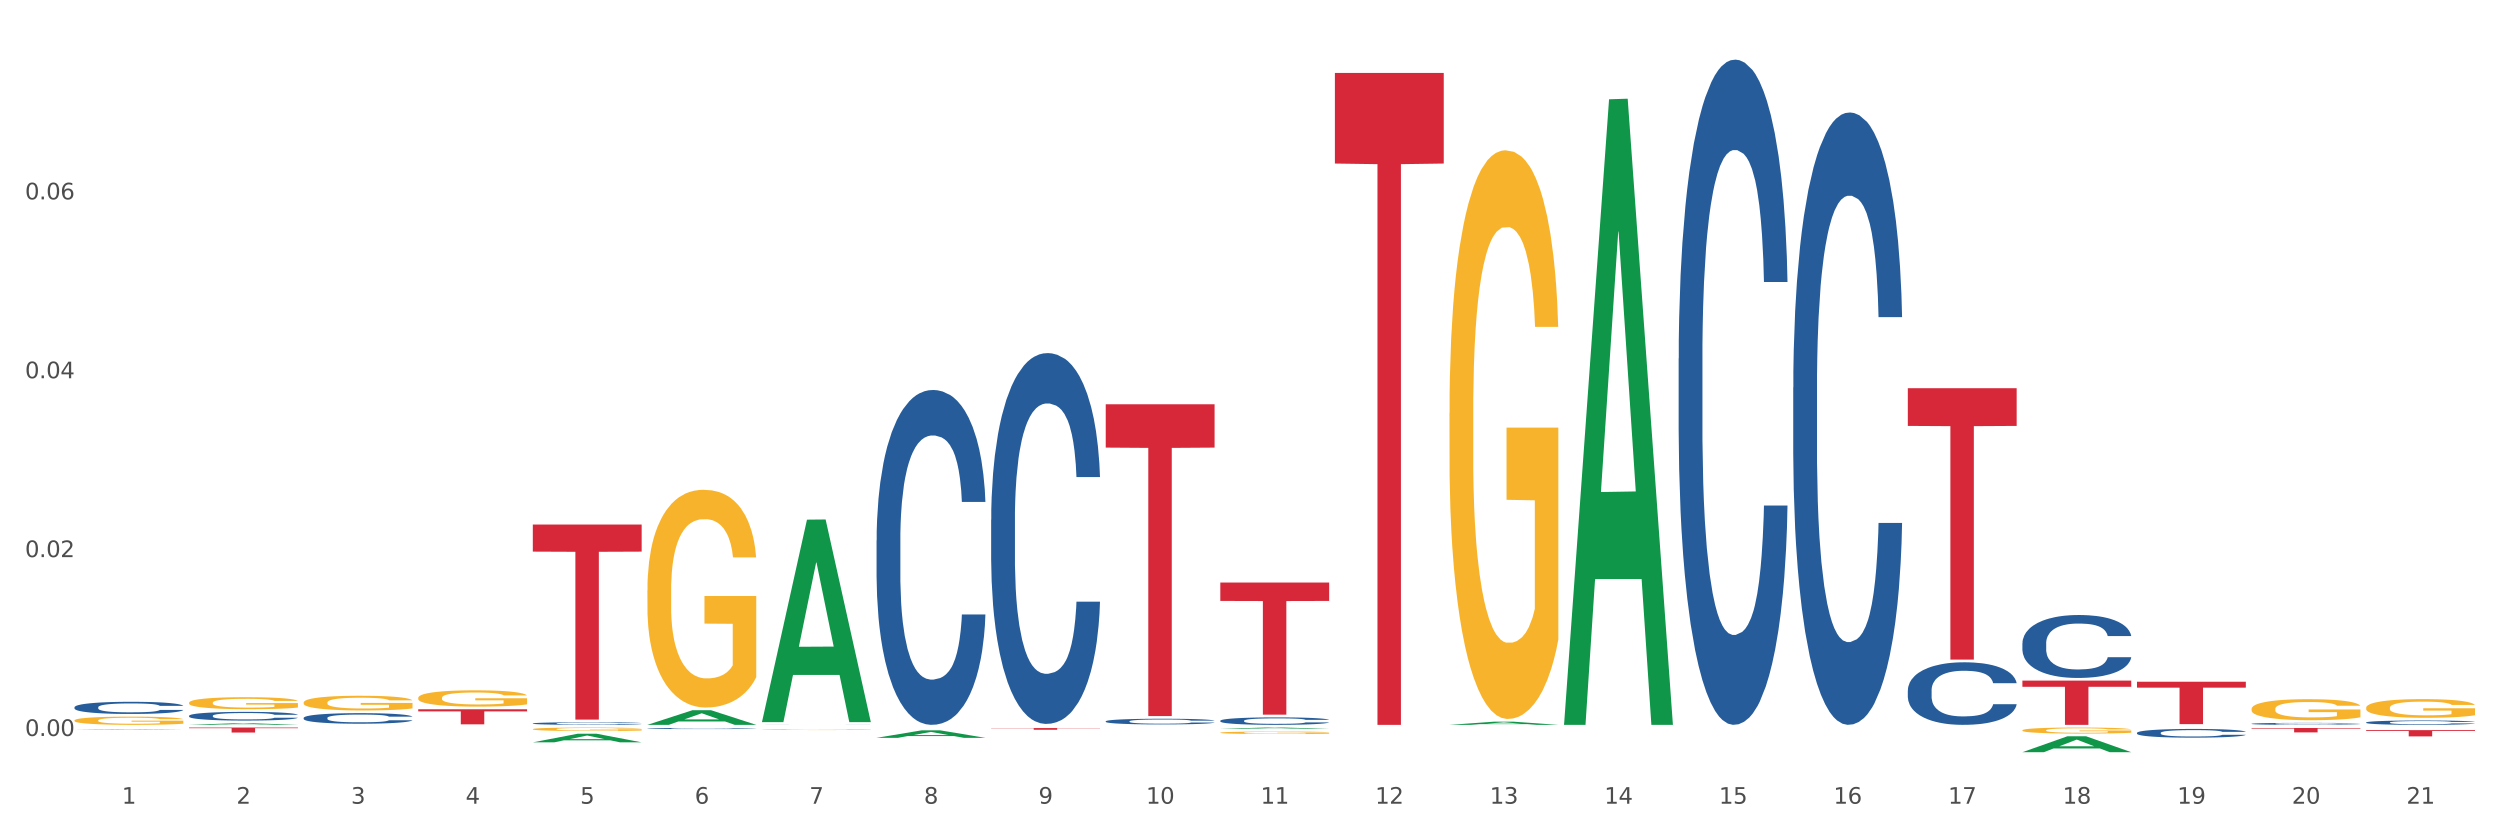 <?xml version="1.0" encoding="utf-8" standalone="no"?>
<!DOCTYPE svg PUBLIC "-//W3C//DTD SVG 1.1//EN"
  "http://www.w3.org/Graphics/SVG/1.1/DTD/svg11.dtd">
<svg xmlns:xlink="http://www.w3.org/1999/xlink" width="1080pt" height="360pt" viewBox="0 0 1080 360" xmlns="http://www.w3.org/2000/svg" version="1.1">
 <rect x="0" y="0" width="1080" height="360" fill="#333333" stroke="none"/>
 <defs>
  <style type="text/css">*{stroke-linejoin: round; stroke-linecap: butt}</style>
 </defs>
 <g id="figure_1">
  <g id="patch_1">
   <path d="M 0 360 
L 1080 360 
L 1080 0 
L 0 0 
z
" style="fill: #ffffff; stroke: #ffffff; stroke-linejoin: miter"/>
  </g>
  <g id="axes_1">
   <g id="matplotlib.axis_1">
    <g id="xtick_1">
     <g id="text_1">
      <!-- 1 -->
      <g style="fill: #4d4d4d" transform="translate(52.633 347.204) scale(0.096 -0.096)">
       <defs>
        <path id="DejaVuSans-31" d="M 794 531 
L 1825 531 
L 1825 4091 
L 703 3866 
L 703 4441 
L 1819 4666 
L 2450 4666 
L 2450 531 
L 3481 531 
L 3481 0 
L 794 0 
L 794 531 
z
" transform="scale(0.016)"/>
       </defs>
       <use xlink:href="#DejaVuSans-31"/>
      </g>
     </g>
    </g>
    <g id="xtick_2">
     <g id="text_2">
      <!-- 2 -->
      <g style="fill: #4d4d4d" transform="translate(102.133 347.204) scale(0.096 -0.096)">
       <defs>
        <path id="DejaVuSans-32" d="M 1228 531 
L 3431 531 
L 3431 0 
L 469 0 
L 469 531 
Q 828 903 1448 1529 
Q 2069 2156 2228 2338 
Q 2531 2678 2651 2914 
Q 2772 3150 2772 3378 
Q 2772 3750 2511 3984 
Q 2250 4219 1831 4219 
Q 1534 4219 1204 4116 
Q 875 4013 500 3803 
L 500 4441 
Q 881 4594 1212 4672 
Q 1544 4750 1819 4750 
Q 2544 4750 2975 4387 
Q 3406 4025 3406 3419 
Q 3406 3131 3298 2873 
Q 3191 2616 2906 2266 
Q 2828 2175 2409 1742 
Q 1991 1309 1228 531 
z
" transform="scale(0.016)"/>
       </defs>
       <use xlink:href="#DejaVuSans-32"/>
      </g>
     </g>
    </g>
    <g id="xtick_3">
     <g id="text_3">
      <!-- 3 -->
      <g style="fill: #4d4d4d" transform="translate(151.633 347.204) scale(0.096 -0.096)">
       <defs>
        <path id="DejaVuSans-33" d="M 2597 2516 
Q 3050 2419 3304 2112 
Q 3559 1806 3559 1356 
Q 3559 666 3084 287 
Q 2609 -91 1734 -91 
Q 1441 -91 1130 -33 
Q 819 25 488 141 
L 488 750 
Q 750 597 1062 519 
Q 1375 441 1716 441 
Q 2309 441 2620 675 
Q 2931 909 2931 1356 
Q 2931 1769 2642 2001 
Q 2353 2234 1838 2234 
L 1294 2234 
L 1294 2753 
L 1863 2753 
Q 2328 2753 2575 2939 
Q 2822 3125 2822 3475 
Q 2822 3834 2567 4026 
Q 2313 4219 1838 4219 
Q 1578 4219 1281 4162 
Q 984 4106 628 3988 
L 628 4550 
Q 988 4650 1302 4700 
Q 1616 4750 1894 4750 
Q 2613 4750 3031 4423 
Q 3450 4097 3450 3541 
Q 3450 3153 3228 2886 
Q 3006 2619 2597 2516 
z
" transform="scale(0.016)"/>
       </defs>
       <use xlink:href="#DejaVuSans-33"/>
      </g>
     </g>
    </g>
    <g id="xtick_4">
     <g id="text_4">
      <!-- 4 -->
      <g style="fill: #4d4d4d" transform="translate(201.133 347.204) scale(0.096 -0.096)">
       <defs>
        <path id="DejaVuSans-34" d="M 2419 4116 
L 825 1625 
L 2419 1625 
L 2419 4116 
z
M 2253 4666 
L 3047 4666 
L 3047 1625 
L 3713 1625 
L 3713 1100 
L 3047 1100 
L 3047 0 
L 2419 0 
L 2419 1100 
L 313 1100 
L 313 1709 
L 2253 4666 
z
" transform="scale(0.016)"/>
       </defs>
       <use xlink:href="#DejaVuSans-34"/>
      </g>
     </g>
    </g>
    <g id="xtick_5">
     <g id="text_5">
      <!-- 5 -->
      <g style="fill: #4d4d4d" transform="translate(250.633 347.204) scale(0.096 -0.096)">
       <defs>
        <path id="DejaVuSans-35" d="M 691 4666 
L 3169 4666 
L 3169 4134 
L 1269 4134 
L 1269 2991 
Q 1406 3038 1543 3061 
Q 1681 3084 1819 3084 
Q 2600 3084 3056 2656 
Q 3513 2228 3513 1497 
Q 3513 744 3044 326 
Q 2575 -91 1722 -91 
Q 1428 -91 1123 -41 
Q 819 9 494 109 
L 494 744 
Q 775 591 1075 516 
Q 1375 441 1709 441 
Q 2250 441 2565 725 
Q 2881 1009 2881 1497 
Q 2881 1984 2565 2268 
Q 2250 2553 1709 2553 
Q 1456 2553 1204 2497 
Q 953 2441 691 2322 
L 691 4666 
z
" transform="scale(0.016)"/>
       </defs>
       <use xlink:href="#DejaVuSans-35"/>
      </g>
     </g>
    </g>
    <g id="xtick_6">
     <g id="text_6">
      <!-- 6 -->
      <g style="fill: #4d4d4d" transform="translate(300.134 347.204) scale(0.096 -0.096)">
       <defs>
        <path id="DejaVuSans-36" d="M 2113 2584 
Q 1688 2584 1439 2293 
Q 1191 2003 1191 1497 
Q 1191 994 1439 701 
Q 1688 409 2113 409 
Q 2538 409 2786 701 
Q 3034 994 3034 1497 
Q 3034 2003 2786 2293 
Q 2538 2584 2113 2584 
z
M 3366 4563 
L 3366 3988 
Q 3128 4100 2886 4159 
Q 2644 4219 2406 4219 
Q 1781 4219 1451 3797 
Q 1122 3375 1075 2522 
Q 1259 2794 1537 2939 
Q 1816 3084 2150 3084 
Q 2853 3084 3261 2657 
Q 3669 2231 3669 1497 
Q 3669 778 3244 343 
Q 2819 -91 2113 -91 
Q 1303 -91 875 529 
Q 447 1150 447 2328 
Q 447 3434 972 4092 
Q 1497 4750 2381 4750 
Q 2619 4750 2861 4703 
Q 3103 4656 3366 4563 
z
" transform="scale(0.016)"/>
       </defs>
       <use xlink:href="#DejaVuSans-36"/>
      </g>
     </g>
    </g>
    <g id="xtick_7">
     <g id="text_7">
      <!-- 7 -->
      <g style="fill: #4d4d4d" transform="translate(349.634 347.204) scale(0.096 -0.096)">
       <defs>
        <path id="DejaVuSans-37" d="M 525 4666 
L 3525 4666 
L 3525 4397 
L 1831 0 
L 1172 0 
L 2766 4134 
L 525 4134 
L 525 4666 
z
" transform="scale(0.016)"/>
       </defs>
       <use xlink:href="#DejaVuSans-37"/>
      </g>
     </g>
    </g>
    <g id="xtick_8">
     <g id="text_8">
      <!-- 8 -->
      <g style="fill: #4d4d4d" transform="translate(399.134 347.204) scale(0.096 -0.096)">
       <defs>
        <path id="DejaVuSans-38" d="M 2034 2216 
Q 1584 2216 1326 1975 
Q 1069 1734 1069 1313 
Q 1069 891 1326 650 
Q 1584 409 2034 409 
Q 2484 409 2743 651 
Q 3003 894 3003 1313 
Q 3003 1734 2745 1975 
Q 2488 2216 2034 2216 
z
M 1403 2484 
Q 997 2584 770 2862 
Q 544 3141 544 3541 
Q 544 4100 942 4425 
Q 1341 4750 2034 4750 
Q 2731 4750 3128 4425 
Q 3525 4100 3525 3541 
Q 3525 3141 3298 2862 
Q 3072 2584 2669 2484 
Q 3125 2378 3379 2068 
Q 3634 1759 3634 1313 
Q 3634 634 3220 271 
Q 2806 -91 2034 -91 
Q 1263 -91 848 271 
Q 434 634 434 1313 
Q 434 1759 690 2068 
Q 947 2378 1403 2484 
z
M 1172 3481 
Q 1172 3119 1398 2916 
Q 1625 2713 2034 2713 
Q 2441 2713 2670 2916 
Q 2900 3119 2900 3481 
Q 2900 3844 2670 4047 
Q 2441 4250 2034 4250 
Q 1625 4250 1398 4047 
Q 1172 3844 1172 3481 
z
" transform="scale(0.016)"/>
       </defs>
       <use xlink:href="#DejaVuSans-38"/>
      </g>
     </g>
    </g>
    <g id="xtick_9">
     <g id="text_9">
      <!-- 9 -->
      <g style="fill: #4d4d4d" transform="translate(448.634 347.204) scale(0.096 -0.096)">
       <defs>
        <path id="DejaVuSans-39" d="M 703 97 
L 703 672 
Q 941 559 1184 500 
Q 1428 441 1663 441 
Q 2288 441 2617 861 
Q 2947 1281 2994 2138 
Q 2813 1869 2534 1725 
Q 2256 1581 1919 1581 
Q 1219 1581 811 2004 
Q 403 2428 403 3163 
Q 403 3881 828 4315 
Q 1253 4750 1959 4750 
Q 2769 4750 3195 4129 
Q 3622 3509 3622 2328 
Q 3622 1225 3098 567 
Q 2575 -91 1691 -91 
Q 1453 -91 1209 -44 
Q 966 3 703 97 
z
M 1959 2075 
Q 2384 2075 2632 2365 
Q 2881 2656 2881 3163 
Q 2881 3666 2632 3958 
Q 2384 4250 1959 4250 
Q 1534 4250 1286 3958 
Q 1038 3666 1038 3163 
Q 1038 2656 1286 2365 
Q 1534 2075 1959 2075 
z
" transform="scale(0.016)"/>
       </defs>
       <use xlink:href="#DejaVuSans-39"/>
      </g>
     </g>
    </g>
    <g id="xtick_10">
     <g id="text_10">
      <!-- 10 -->
      <g style="fill: #4d4d4d" transform="translate(495.079 347.204) scale(0.096 -0.096)">
       <defs>
        <path id="DejaVuSans-30" d="M 2034 4250 
Q 1547 4250 1301 3770 
Q 1056 3291 1056 2328 
Q 1056 1369 1301 889 
Q 1547 409 2034 409 
Q 2525 409 2770 889 
Q 3016 1369 3016 2328 
Q 3016 3291 2770 3770 
Q 2525 4250 2034 4250 
z
M 2034 4750 
Q 2819 4750 3233 4129 
Q 3647 3509 3647 2328 
Q 3647 1150 3233 529 
Q 2819 -91 2034 -91 
Q 1250 -91 836 529 
Q 422 1150 422 2328 
Q 422 3509 836 4129 
Q 1250 4750 2034 4750 
z
" transform="scale(0.016)"/>
       </defs>
       <use xlink:href="#DejaVuSans-31"/>
       <use xlink:href="#DejaVuSans-30" transform="translate(63.623 0)"/>
      </g>
     </g>
    </g>
    <g id="xtick_11">
     <g id="text_11">
      <!-- 11 -->
      <g style="fill: #4d4d4d" transform="translate(544.58 347.204) scale(0.096 -0.096)">
       <use xlink:href="#DejaVuSans-31"/>
       <use xlink:href="#DejaVuSans-31" transform="translate(63.623 0)"/>
      </g>
     </g>
    </g>
    <g id="xtick_12">
     <g id="text_12">
      <!-- 12 -->
      <g style="fill: #4d4d4d" transform="translate(594.08 347.204) scale(0.096 -0.096)">
       <use xlink:href="#DejaVuSans-31"/>
       <use xlink:href="#DejaVuSans-32" transform="translate(63.623 0)"/>
      </g>
     </g>
    </g>
    <g id="xtick_13">
     <g id="text_13">
      <!-- 13 -->
      <g style="fill: #4d4d4d" transform="translate(643.58 347.204) scale(0.096 -0.096)">
       <use xlink:href="#DejaVuSans-31"/>
       <use xlink:href="#DejaVuSans-33" transform="translate(63.623 0)"/>
      </g>
     </g>
    </g>
    <g id="xtick_14">
     <g id="text_14">
      <!-- 14 -->
      <g style="fill: #4d4d4d" transform="translate(693.08 347.204) scale(0.096 -0.096)">
       <use xlink:href="#DejaVuSans-31"/>
       <use xlink:href="#DejaVuSans-34" transform="translate(63.623 0)"/>
      </g>
     </g>
    </g>
    <g id="xtick_15">
     <g id="text_15">
      <!-- 15 -->
      <g style="fill: #4d4d4d" transform="translate(742.58 347.204) scale(0.096 -0.096)">
       <use xlink:href="#DejaVuSans-31"/>
       <use xlink:href="#DejaVuSans-35" transform="translate(63.623 0)"/>
      </g>
     </g>
    </g>
    <g id="xtick_16">
     <g id="text_16">
      <!-- 16 -->
      <g style="fill: #4d4d4d" transform="translate(792.08 347.204) scale(0.096 -0.096)">
       <use xlink:href="#DejaVuSans-31"/>
       <use xlink:href="#DejaVuSans-36" transform="translate(63.623 0)"/>
      </g>
     </g>
    </g>
    <g id="xtick_17">
     <g id="text_17">
      <!-- 17 -->
      <g style="fill: #4d4d4d" transform="translate(841.58 347.204) scale(0.096 -0.096)">
       <use xlink:href="#DejaVuSans-31"/>
       <use xlink:href="#DejaVuSans-37" transform="translate(63.623 0)"/>
      </g>
     </g>
    </g>
    <g id="xtick_18">
     <g id="text_18">
      <!-- 18 -->
      <g style="fill: #4d4d4d" transform="translate(891.08 347.204) scale(0.096 -0.096)">
       <use xlink:href="#DejaVuSans-31"/>
       <use xlink:href="#DejaVuSans-38" transform="translate(63.623 0)"/>
      </g>
     </g>
    </g>
    <g id="xtick_19">
     <g id="text_19">
      <!-- 19 -->
      <g style="fill: #4d4d4d" transform="translate(940.58 347.204) scale(0.096 -0.096)">
       <use xlink:href="#DejaVuSans-31"/>
       <use xlink:href="#DejaVuSans-39" transform="translate(63.623 0)"/>
      </g>
     </g>
    </g>
    <g id="xtick_20">
     <g id="text_20">
      <!-- 20 -->
      <g style="fill: #4d4d4d" transform="translate(990.08 347.204) scale(0.096 -0.096)">
       <use xlink:href="#DejaVuSans-32"/>
       <use xlink:href="#DejaVuSans-30" transform="translate(63.623 0)"/>
      </g>
     </g>
    </g>
    <g id="xtick_21">
     <g id="text_21">
      <!-- 21 -->
      <g style="fill: #4d4d4d" transform="translate(1039.58 347.204) scale(0.096 -0.096)">
       <use xlink:href="#DejaVuSans-32"/>
       <use xlink:href="#DejaVuSans-31" transform="translate(63.623 0)"/>
      </g>
     </g>
    </g>
    <g id="xtick_22"/>
    <g id="xtick_23"/>
    <g id="xtick_24"/>
    <g id="xtick_25"/>
    <g id="xtick_26"/>
    <g id="xtick_27"/>
    <g id="xtick_28"/>
    <g id="xtick_29"/>
    <g id="xtick_30"/>
    <g id="xtick_31"/>
    <g id="xtick_32"/>
    <g id="xtick_33"/>
    <g id="xtick_34"/>
    <g id="xtick_35"/>
    <g id="xtick_36"/>
    <g id="xtick_37"/>
    <g id="xtick_38"/>
    <g id="xtick_39"/>
    <g id="xtick_40"/>
    <g id="xtick_41"/>
   </g>
   <g id="matplotlib.axis_2">
    <g id="ytick_1">
     <g id="text_22">
      <!-- 0.00 -->
      <g style="fill: #4d4d4d" transform="translate(10.8 317.937) scale(0.096 -0.096)">
       <defs>
        <path id="DejaVuSans-2e" d="M 684 794 
L 1344 794 
L 1344 0 
L 684 0 
L 684 794 
z
" transform="scale(0.016)"/>
       </defs>
       <use xlink:href="#DejaVuSans-30"/>
       <use xlink:href="#DejaVuSans-2e" transform="translate(63.623 0)"/>
       <use xlink:href="#DejaVuSans-30" transform="translate(95.41 0)"/>
       <use xlink:href="#DejaVuSans-30" transform="translate(159.033 0)"/>
      </g>
     </g>
    </g>
    <g id="ytick_2">
     <g id="text_23">
      <!-- 0.02 -->
      <g style="fill: #4d4d4d" transform="translate(10.8 240.67) scale(0.096 -0.096)">
       <use xlink:href="#DejaVuSans-30"/>
       <use xlink:href="#DejaVuSans-2e" transform="translate(63.623 0)"/>
       <use xlink:href="#DejaVuSans-30" transform="translate(95.41 0)"/>
       <use xlink:href="#DejaVuSans-32" transform="translate(159.033 0)"/>
      </g>
     </g>
    </g>
    <g id="ytick_3">
     <g id="text_24">
      <!-- 0.04 -->
      <g style="fill: #4d4d4d" transform="translate(10.8 163.402) scale(0.096 -0.096)">
       <use xlink:href="#DejaVuSans-30"/>
       <use xlink:href="#DejaVuSans-2e" transform="translate(63.623 0)"/>
       <use xlink:href="#DejaVuSans-30" transform="translate(95.41 0)"/>
       <use xlink:href="#DejaVuSans-34" transform="translate(159.033 0)"/>
      </g>
     </g>
    </g>
    <g id="ytick_4">
     <g id="text_25">
      <!-- 0.06 -->
      <g style="fill: #4d4d4d" transform="translate(10.8 86.135) scale(0.096 -0.096)">
       <use xlink:href="#DejaVuSans-30"/>
       <use xlink:href="#DejaVuSans-2e" transform="translate(63.623 0)"/>
       <use xlink:href="#DejaVuSans-30" transform="translate(95.41 0)"/>
       <use xlink:href="#DejaVuSans-36" transform="translate(159.033 0)"/>
      </g>
     </g>
    </g>
    <g id="ytick_5"/>
    <g id="ytick_6"/>
    <g id="ytick_7"/>
    <g id="ytick_8"/>
   </g>
   <g id="PolyCollection_1">
    <path d="M 32.175 315.331 
L 32.223 315.331 
L 51.615 315.098 
L 59.663 315.098 
L 79.2 315.331 
L 69.892 315.331 
L 65.674 315.277 
L 45.652 315.277 
L 45.507 315.278 
L 41.435 315.331 
L 32.175 315.331 
L 32.175 315.331 
L 48.173 315.245 
L 63.153 315.244 
L 55.736 315.148 
L 55.639 315.147 
L 55.542 315.148 
L 48.125 315.244 
L 48.173 315.245 
L 32.175 315.331 
z
" clip-path="url(#p08ded71036)" style="fill: #109648"/>
    <path d="M 81.675 313.134 
L 81.723 313.134 
L 101.115 312.449 
L 109.163 312.448 
L 128.7 313.135 
L 119.392 313.135 
L 115.174 312.975 
L 95.152 312.975 
L 95.007 312.978 
L 90.935 313.135 
L 81.675 313.135 
L 81.675 313.134 
L 97.673 312.88 
L 112.653 312.879 
L 105.236 312.595 
L 105.139 312.593 
L 105.042 312.595 
L 97.625 312.879 
L 97.673 312.88 
L 81.675 313.134 
z
" clip-path="url(#p08ded71036)" style="fill: #109648"/>
    <path d="M 230.175 320.688 
L 230.223 320.684 
L 249.615 316.963 
L 257.663 316.96 
L 277.2 320.695 
L 267.892 320.695 
L 263.674 319.825 
L 243.652 319.825 
L 243.507 319.839 
L 239.435 320.695 
L 230.175 320.695 
L 230.175 320.688 
L 246.173 319.306 
L 261.153 319.303 
L 253.736 317.756 
L 253.639 317.749 
L 253.542 317.759 
L 246.125 319.303 
L 246.173 319.306 
L 230.175 320.688 
z
" clip-path="url(#p08ded71036)" style="fill: #109648"/>
    <path d="M 279.675 313.124 
L 279.723 313.118 
L 299.115 306.814 
L 307.163 306.808 
L 326.7 313.135 
L 317.392 313.135 
L 313.174 311.662 
L 293.152 311.662 
L 293.007 311.686 
L 288.935 313.135 
L 279.675 313.135 
L 279.675 313.124 
L 295.673 310.783 
L 310.653 310.777 
L 303.236 308.157 
L 303.139 308.145 
L 303.042 308.163 
L 295.625 310.777 
L 295.673 310.783 
L 279.675 313.124 
z
" clip-path="url(#p08ded71036)" style="fill: #109648"/>
    <path d="M 329.175 311.791 
L 329.223 311.708 
L 348.615 224.489 
L 356.663 224.407 
L 376.2 311.955 
L 366.892 311.955 
L 362.674 291.568 
L 342.652 291.568 
L 342.507 291.897 
L 338.435 311.955 
L 329.175 311.955 
L 329.175 311.791 
L 345.173 279.402 
L 360.153 279.32 
L 352.736 243.067 
L 352.639 242.903 
L 352.542 243.15 
L 345.125 279.32 
L 345.173 279.402 
L 329.175 311.791 
z
" clip-path="url(#p08ded71036)" style="fill: #109648"/>
    <path d="M 378.675 318.74 
L 378.723 318.737 
L 398.115 315.512 
L 406.163 315.509 
L 425.7 318.746 
L 416.392 318.746 
L 412.174 317.992 
L 392.152 317.992 
L 392.007 318.004 
L 387.935 318.746 
L 378.675 318.746 
L 378.675 318.74 
L 394.673 317.542 
L 409.653 317.539 
L 402.236 316.199 
L 402.139 316.193 
L 402.042 316.202 
L 394.625 317.539 
L 394.673 317.542 
L 378.675 318.74 
z
" clip-path="url(#p08ded71036)" style="fill: #109648"/>
    <path d="M 972.675 314.487 
L 1019.7 314.487 
L 1019.7 314.752 
L 1001.202 314.754 
L 1001.202 316.396 
L 991.062 316.396 
L 991.062 314.754 
L 972.675 314.752 
L 972.675 314.489 
L 972.675 314.487 
z
" clip-path="url(#p08ded71036)" style="fill: #d62839"/>
    <path d="M 923.175 294.514 
L 970.2 294.514 
L 970.2 297.058 
L 951.702 297.075 
L 951.702 312.822 
L 941.562 312.822 
L 941.562 297.075 
L 923.175 297.058 
L 923.175 294.531 
L 923.175 294.514 
z
" clip-path="url(#p08ded71036)" style="fill: #d62839"/>
    <path d="M 1022.175 315.42 
L 1069.2 315.42 
L 1069.2 315.798 
L 1050.702 315.8 
L 1050.702 318.138 
L 1040.562 318.138 
L 1040.562 315.8 
L 1022.175 315.798 
L 1022.175 315.422 
L 1022.175 315.42 
z
" clip-path="url(#p08ded71036)" style="fill: #d62839"/>
    <path d="M 873.675 294.03 
L 920.7 294.03 
L 920.7 296.685 
L 902.202 296.703 
L 902.202 313.135 
L 892.062 313.135 
L 892.062 296.703 
L 873.675 296.685 
L 873.675 294.048 
L 873.675 294.03 
z
" clip-path="url(#p08ded71036)" style="fill: #d62839"/>
    <path d="M 81.675 303.587 
L 81.731 303.583 
L 81.731 303.412 
L 81.842 303.266 
L 82.397 302.911 
L 83.23 302.618 
L 83.84 302.462 
L 84.451 302.334 
L 85.173 302.206 
L 86.061 302.074 
L 87.671 301.88 
L 88.67 301.78 
L 89.892 301.676 
L 92.113 301.525 
L 93.723 301.44 
L 95.388 301.369 
L 98.109 301.284 
L 99.885 301.246 
L 101.773 301.217 
L 104.049 301.199 
L 105.77 301.194 
L 109.546 301.208 
L 112.766 301.251 
L 114.32 301.284 
L 116.319 301.34 
L 117.374 301.378 
L 119.095 301.454 
L 120.872 301.553 
L 122.093 301.639 
L 123.925 301.799 
L 125.313 301.96 
L 126.59 302.159 
L 127.256 302.296 
L 127.756 302.424 
L 128.2 302.57 
L 128.644 302.802 
L 118.651 302.802 
L 118.262 302.637 
L 117.652 302.481 
L 116.763 302.329 
L 115.986 302.235 
L 114.654 302.116 
L 113.432 302.041 
L 112.155 301.984 
L 110.601 301.937 
L 109.379 301.913 
L 107.658 301.894 
L 104.271 301.899 
L 101.995 301.937 
L 100.441 301.984 
L 99.441 302.026 
L 98.553 302.074 
L 97.554 302.14 
L 96.388 302.239 
L 95.555 302.329 
L 94.722 302.443 
L 94.056 302.556 
L 93.445 302.689 
L 92.945 302.831 
L 92.557 302.977 
L 92.224 303.157 
L 91.946 303.455 
L 91.946 304.103 
L 92.057 304.25 
L 92.335 304.444 
L 92.668 304.59 
L 93.223 304.765 
L 93.723 304.884 
L 94.667 305.054 
L 95.721 305.196 
L 96.554 305.286 
L 97.387 305.361 
L 98.831 305.466 
L 100.441 305.551 
L 101.829 305.603 
L 103.716 305.65 
L 104.993 305.669 
L 106.104 305.678 
L 108.824 305.678 
L 110.767 305.664 
L 112.932 305.631 
L 114.598 305.588 
L 115.986 305.536 
L 117.541 305.451 
L 118.54 305.371 
L 118.54 304.382 
L 106.326 304.377 
L 106.326 303.72 
L 128.7 303.72 
L 128.7 305.65 
L 127.756 305.749 
L 126.701 305.839 
L 125.591 305.92 
L 123.925 306.019 
L 121.927 306.114 
L 120.15 306.18 
L 118.262 306.237 
L 116.042 306.289 
L 113.155 306.336 
L 111.378 306.355 
L 109.157 306.369 
L 106.548 306.374 
L 104.271 306.364 
L 102.051 306.341 
L 99.719 306.298 
L 97.443 306.237 
L 95.721 306.175 
L 94 306.099 
L 92.168 306 
L 90.725 305.905 
L 89.614 305.82 
L 88.393 305.711 
L 87.06 305.57 
L 86.061 305.442 
L 85.173 305.309 
L 84.229 305.139 
L 83.563 304.992 
L 82.896 304.808 
L 82.508 304.671 
L 82.064 304.458 
L 81.731 304.16 
L 81.675 303.587 
z
" clip-path="url(#p08ded71036)" style="fill: #f7b32b"/>
    <path d="M 32.175 311.226 
L 32.231 311.223 
L 32.231 311.106 
L 32.342 311.006 
L 32.897 310.763 
L 33.73 310.562 
L 34.34 310.455 
L 34.951 310.367 
L 35.673 310.28 
L 36.561 310.189 
L 38.171 310.056 
L 39.17 309.988 
L 40.392 309.917 
L 42.613 309.813 
L 44.223 309.755 
L 45.888 309.706 
L 48.609 309.648 
L 50.385 309.622 
L 52.273 309.602 
L 54.549 309.589 
L 56.27 309.586 
L 60.046 309.596 
L 63.266 309.625 
L 64.82 309.648 
L 66.819 309.687 
L 67.874 309.713 
L 69.595 309.764 
L 71.372 309.833 
L 72.593 309.891 
L 74.425 310.001 
L 75.813 310.111 
L 77.09 310.247 
L 77.756 310.341 
L 78.256 310.429 
L 78.7 310.529 
L 79.144 310.688 
L 69.151 310.688 
L 68.762 310.575 
L 68.152 310.468 
L 67.263 310.364 
L 66.486 310.299 
L 65.154 310.218 
L 63.932 310.166 
L 62.655 310.128 
L 61.101 310.095 
L 59.879 310.079 
L 58.158 310.066 
L 54.771 310.069 
L 52.495 310.095 
L 50.941 310.128 
L 49.941 310.157 
L 49.053 310.189 
L 48.054 310.234 
L 46.888 310.303 
L 46.055 310.364 
L 45.222 310.442 
L 44.556 310.52 
L 43.945 310.61 
L 43.445 310.708 
L 43.057 310.808 
L 42.724 310.931 
L 42.446 311.136 
L 42.446 311.58 
L 42.557 311.68 
L 42.835 311.813 
L 43.168 311.914 
L 43.723 312.033 
L 44.223 312.114 
L 45.167 312.231 
L 46.221 312.328 
L 47.054 312.39 
L 47.887 312.442 
L 49.331 312.513 
L 50.941 312.571 
L 52.329 312.607 
L 54.216 312.64 
L 55.493 312.653 
L 56.604 312.659 
L 59.324 312.659 
L 61.267 312.649 
L 63.432 312.627 
L 65.098 312.597 
L 66.486 312.562 
L 68.041 312.503 
L 69.04 312.448 
L 69.04 311.771 
L 56.826 311.768 
L 56.826 311.317 
L 79.2 311.317 
L 79.2 312.64 
L 78.256 312.708 
L 77.201 312.769 
L 76.091 312.824 
L 74.425 312.892 
L 72.427 312.957 
L 70.65 313.003 
L 68.762 313.041 
L 66.542 313.077 
L 63.655 313.11 
L 61.878 313.123 
L 59.657 313.132 
L 57.048 313.135 
L 54.771 313.129 
L 52.551 313.113 
L 50.219 313.084 
L 47.943 313.041 
L 46.221 312.999 
L 44.5 312.947 
L 42.668 312.879 
L 41.225 312.815 
L 40.114 312.756 
L 38.893 312.682 
L 37.56 312.584 
L 36.561 312.497 
L 35.673 312.406 
L 34.729 312.29 
L 34.063 312.189 
L 33.396 312.063 
L 33.008 311.969 
L 32.564 311.823 
L 32.231 311.619 
L 32.175 311.226 
z
" clip-path="url(#p08ded71036)" style="fill: #f7b32b"/>
    <path d="M 428.175 314.522 
L 475.2 314.522 
L 475.2 314.624 
L 456.702 314.625 
L 456.702 315.258 
L 446.562 315.258 
L 446.562 314.625 
L 428.175 314.624 
L 428.175 314.522 
L 428.175 314.522 
z
" clip-path="url(#p08ded71036)" style="fill: #d62839"/>
    <path d="M 230.175 226.589 
L 277.2 226.589 
L 277.2 238.3 
L 258.702 238.38 
L 258.702 310.862 
L 248.562 310.862 
L 248.562 238.38 
L 230.175 238.3 
L 230.175 226.668 
L 230.175 226.589 
z
" clip-path="url(#p08ded71036)" style="fill: #d62839"/>
    <path d="M 180.675 306.415 
L 227.7 306.415 
L 227.7 307.317 
L 209.202 307.323 
L 209.202 312.909 
L 199.062 312.909 
L 199.062 307.323 
L 180.675 307.317 
L 180.675 306.421 
L 180.675 306.415 
z
" clip-path="url(#p08ded71036)" style="fill: #d62839"/>
    <path d="M 81.675 314.29 
L 128.7 314.29 
L 128.7 314.589 
L 110.202 314.591 
L 110.202 316.444 
L 100.062 316.444 
L 100.062 314.591 
L 81.675 314.589 
L 81.675 314.292 
L 81.675 314.29 
z
" clip-path="url(#p08ded71036)" style="fill: #d62839"/>
    <path d="M 477.675 311.601 
L 477.731 311.598 
L 477.731 311.535 
L 477.897 311.45 
L 478.509 311.293 
L 479.287 311.173 
L 480.621 311.034 
L 481.344 310.976 
L 482.289 310.91 
L 484.234 310.805 
L 486.457 310.715 
L 488.014 310.665 
L 489.181 310.634 
L 491.794 310.578 
L 493.294 310.553 
L 494.851 310.533 
L 496.185 310.519 
L 498.408 310.503 
L 500.187 310.497 
L 502.244 310.494 
L 503.967 310.497 
L 506.246 310.506 
L 509.581 310.533 
L 510.859 310.548 
L 512.582 310.575 
L 514.361 310.611 
L 515.806 310.647 
L 517.474 310.699 
L 519.197 310.766 
L 520.865 310.852 
L 522.032 310.931 
L 522.977 311.014 
L 523.811 311.115 
L 524.422 311.225 
L 524.7 311.317 
L 514.528 311.317 
L 514.25 311.234 
L 513.694 311.144 
L 513.138 311.083 
L 512.527 311.034 
L 511.582 310.978 
L 510.748 310.942 
L 509.359 310.899 
L 508.08 310.872 
L 507.024 310.856 
L 505.745 310.843 
L 503.022 310.829 
L 501.076 310.829 
L 499.853 310.834 
L 498.353 310.845 
L 497.074 310.861 
L 495.573 310.888 
L 494.406 310.917 
L 493.239 310.955 
L 492.572 310.982 
L 491.571 311.032 
L 490.904 311.072 
L 490.015 311.142 
L 489.515 311.191 
L 488.625 311.32 
L 488.236 311.414 
L 488.069 311.479 
L 487.958 311.551 
L 487.958 311.902 
L 488.292 312.059 
L 488.57 312.127 
L 489.014 312.203 
L 489.848 312.302 
L 491.071 312.399 
L 492.349 312.468 
L 493.406 312.511 
L 494.406 312.543 
L 495.407 312.567 
L 496.63 312.59 
L 497.63 312.603 
L 499.131 312.617 
L 500.91 312.623 
L 502.299 312.623 
L 505.134 312.612 
L 506.413 312.601 
L 507.635 312.585 
L 508.969 312.561 
L 510.026 312.534 
L 510.637 312.513 
L 511.637 312.471 
L 512.416 312.426 
L 513.083 312.374 
L 513.527 312.329 
L 514.028 312.261 
L 514.417 312.185 
L 514.528 312.145 
L 524.7 312.145 
L 524.478 312.226 
L 524.089 312.304 
L 523.31 312.41 
L 522.699 312.471 
L 521.754 312.545 
L 520.753 312.608 
L 519.364 312.677 
L 518.085 312.729 
L 516.751 312.774 
L 515.306 312.815 
L 512.694 312.871 
L 511.749 312.886 
L 509.748 312.913 
L 508.191 312.929 
L 505.912 312.945 
L 503.578 312.954 
L 501.132 312.956 
L 498.964 312.952 
L 496.574 312.938 
L 495.073 312.925 
L 493.406 312.904 
L 491.46 312.873 
L 489.626 312.835 
L 487.903 312.79 
L 486.291 312.738 
L 484.79 312.68 
L 482.844 312.583 
L 481.399 312.489 
L 480.343 312.401 
L 479.62 312.327 
L 478.898 312.232 
L 478.509 312.167 
L 477.897 312.01 
L 477.675 311.864 
L 477.675 311.601 
z
" clip-path="url(#p08ded71036)" style="fill: #255c99"/>
    <path d="M 527.175 311.355 
L 527.231 311.352 
L 527.231 311.27 
L 527.397 311.158 
L 528.009 310.951 
L 528.787 310.794 
L 530.121 310.611 
L 530.844 310.535 
L 531.789 310.449 
L 533.734 310.31 
L 535.957 310.192 
L 537.514 310.127 
L 538.681 310.086 
L 541.294 310.012 
L 542.794 309.98 
L 544.351 309.953 
L 545.685 309.935 
L 547.908 309.915 
L 549.687 309.906 
L 551.744 309.903 
L 553.467 309.906 
L 555.746 309.918 
L 559.081 309.953 
L 560.359 309.974 
L 562.082 310.009 
L 563.861 310.056 
L 565.306 310.104 
L 566.974 310.172 
L 568.697 310.26 
L 570.365 310.372 
L 571.532 310.476 
L 572.477 310.585 
L 573.311 310.718 
L 573.922 310.862 
L 574.2 310.983 
L 564.028 310.983 
L 563.75 310.874 
L 563.194 310.756 
L 562.638 310.676 
L 562.027 310.611 
L 561.082 310.538 
L 560.248 310.49 
L 558.859 310.434 
L 557.58 310.399 
L 556.524 310.378 
L 555.245 310.361 
L 552.522 310.343 
L 550.576 310.343 
L 549.353 310.349 
L 547.853 310.363 
L 546.574 310.384 
L 545.073 310.42 
L 543.906 310.458 
L 542.739 310.508 
L 542.072 310.544 
L 541.071 310.608 
L 540.404 310.662 
L 539.515 310.753 
L 539.015 310.818 
L 538.125 310.986 
L 537.736 311.11 
L 537.569 311.196 
L 537.458 311.29 
L 537.458 311.751 
L 537.792 311.958 
L 538.07 312.046 
L 538.514 312.147 
L 539.348 312.276 
L 540.571 312.403 
L 541.849 312.495 
L 542.906 312.551 
L 543.906 312.592 
L 544.907 312.625 
L 546.13 312.654 
L 547.13 312.672 
L 548.631 312.69 
L 550.41 312.699 
L 551.799 312.699 
L 554.634 312.684 
L 555.913 312.669 
L 557.135 312.648 
L 558.469 312.616 
L 559.526 312.58 
L 560.137 312.554 
L 561.138 312.498 
L 561.916 312.439 
L 562.583 312.371 
L 563.027 312.312 
L 563.528 312.223 
L 563.917 312.123 
L 564.028 312.07 
L 574.2 312.07 
L 573.978 312.176 
L 573.589 312.279 
L 572.81 312.418 
L 572.199 312.498 
L 571.254 312.595 
L 570.253 312.678 
L 568.864 312.769 
L 567.585 312.837 
L 566.251 312.896 
L 564.806 312.95 
L 562.194 313.023 
L 561.249 313.044 
L 559.248 313.079 
L 557.691 313.1 
L 555.412 313.121 
L 553.078 313.133 
L 550.632 313.135 
L 548.464 313.13 
L 546.074 313.112 
L 544.573 313.094 
L 542.906 313.068 
L 540.96 313.026 
L 539.126 312.976 
L 537.403 312.917 
L 535.791 312.849 
L 534.29 312.772 
L 532.344 312.645 
L 530.899 312.521 
L 529.843 312.406 
L 529.12 312.309 
L 528.398 312.185 
L 528.009 312.099 
L 527.397 311.893 
L 527.175 311.701 
L 527.175 311.355 
z
" clip-path="url(#p08ded71036)" style="fill: #255c99"/>
    <path d="M 428.175 224.515 
L 428.231 224.369 
L 428.231 220.272 
L 428.397 214.713 
L 429.009 204.472 
L 429.787 196.718 
L 431.121 187.648 
L 431.844 183.844 
L 432.789 179.602 
L 434.734 172.726 
L 436.957 166.874 
L 438.514 163.655 
L 439.681 161.607 
L 442.294 157.949 
L 443.794 156.34 
L 445.351 155.023 
L 446.685 154.146 
L 448.908 153.122 
L 450.687 152.683 
L 452.744 152.536 
L 454.467 152.683 
L 456.746 153.268 
L 460.081 155.023 
L 461.359 156.048 
L 463.082 157.803 
L 464.861 160.144 
L 466.306 162.485 
L 467.974 165.85 
L 469.697 170.238 
L 471.365 175.798 
L 472.532 180.918 
L 473.477 186.331 
L 474.311 192.915 
L 474.922 200.083 
L 475.2 206.081 
L 465.028 206.081 
L 464.75 200.668 
L 464.194 194.816 
L 463.638 190.866 
L 463.027 187.648 
L 462.082 183.99 
L 461.248 181.65 
L 459.859 178.87 
L 458.58 177.114 
L 457.524 176.09 
L 456.245 175.213 
L 453.522 174.335 
L 451.576 174.335 
L 450.353 174.627 
L 448.853 175.359 
L 447.574 176.383 
L 446.073 178.139 
L 444.906 180.04 
L 443.739 182.527 
L 443.072 184.283 
L 442.071 187.502 
L 441.404 190.135 
L 440.515 194.67 
L 440.015 197.889 
L 439.125 206.228 
L 438.736 212.372 
L 438.569 216.615 
L 438.458 221.296 
L 438.458 244.119 
L 438.792 254.36 
L 439.07 258.749 
L 439.514 263.723 
L 440.348 270.16 
L 441.571 276.451 
L 442.849 280.986 
L 443.906 283.766 
L 444.906 285.814 
L 445.907 287.423 
L 447.13 288.886 
L 448.13 289.764 
L 449.631 290.642 
L 451.41 291.08 
L 452.799 291.08 
L 455.634 290.349 
L 456.913 289.617 
L 458.135 288.593 
L 459.469 286.984 
L 460.526 285.229 
L 461.137 283.912 
L 462.137 281.132 
L 462.916 278.206 
L 463.583 274.841 
L 464.027 271.915 
L 464.528 267.526 
L 464.917 262.552 
L 465.028 259.919 
L 475.2 259.919 
L 474.978 265.186 
L 474.589 270.306 
L 473.81 277.182 
L 473.199 281.132 
L 472.254 285.96 
L 471.253 290.056 
L 469.864 294.592 
L 468.585 297.956 
L 467.251 300.882 
L 465.806 303.516 
L 463.194 307.173 
L 462.249 308.197 
L 460.248 309.953 
L 458.691 310.977 
L 456.412 312.001 
L 454.078 312.586 
L 451.632 312.733 
L 449.464 312.44 
L 447.074 311.562 
L 445.573 310.684 
L 443.906 309.368 
L 441.96 307.32 
L 440.126 304.832 
L 438.403 301.906 
L 436.791 298.542 
L 435.29 294.738 
L 433.344 288.447 
L 431.899 282.303 
L 430.843 276.597 
L 430.12 271.769 
L 429.398 265.625 
L 429.009 261.382 
L 428.397 251.141 
L 428.175 241.632 
L 428.175 224.515 
z
" clip-path="url(#p08ded71036)" style="fill: #255c99"/>
    <path d="M 873.675 324.937 
L 873.723 324.93 
L 893.115 318.069 
L 901.163 318.062 
L 920.7 324.95 
L 911.392 324.95 
L 907.174 323.346 
L 887.152 323.346 
L 887.007 323.372 
L 882.935 324.95 
L 873.675 324.95 
L 873.675 324.937 
L 889.673 322.389 
L 904.653 322.382 
L 897.236 319.53 
L 897.139 319.517 
L 897.042 319.537 
L 889.625 322.382 
L 889.673 322.389 
L 873.675 324.937 
z
" clip-path="url(#p08ded71036)" style="fill: #109648"/>
    <path d="M 626.175 313.133 
L 626.223 313.132 
L 645.615 311.753 
L 653.663 311.752 
L 673.2 313.135 
L 663.892 313.135 
L 659.674 312.813 
L 639.652 312.813 
L 639.507 312.818 
L 635.435 313.135 
L 626.175 313.135 
L 626.175 313.133 
L 642.173 312.621 
L 657.153 312.62 
L 649.736 312.047 
L 649.639 312.044 
L 649.542 312.048 
L 642.125 312.62 
L 642.173 312.621 
L 626.175 313.133 
z
" clip-path="url(#p08ded71036)" style="fill: #109648"/>
    <path d="M 675.675 312.628 
L 675.723 312.374 
L 695.115 42.891 
L 703.163 42.637 
L 722.7 313.135 
L 713.392 313.135 
L 709.174 250.146 
L 689.152 250.146 
L 689.007 251.162 
L 684.935 313.135 
L 675.675 313.135 
L 675.675 312.628 
L 691.673 212.556 
L 706.653 212.302 
L 699.236 100.293 
L 699.139 99.785 
L 699.042 100.547 
L 691.625 212.302 
L 691.673 212.556 
L 675.675 312.628 
z
" clip-path="url(#p08ded71036)" style="fill: #109648"/>
    <path d="M 1022.175 305.752 
L 1022.231 305.745 
L 1022.231 305.479 
L 1022.342 305.251 
L 1022.897 304.698 
L 1023.73 304.241 
L 1024.34 303.997 
L 1024.951 303.798 
L 1025.673 303.599 
L 1026.561 303.393 
L 1028.171 303.09 
L 1029.17 302.935 
L 1030.392 302.773 
L 1032.613 302.537 
L 1034.223 302.405 
L 1035.888 302.294 
L 1038.609 302.161 
L 1040.385 302.102 
L 1042.273 302.058 
L 1044.549 302.028 
L 1046.27 302.021 
L 1050.046 302.043 
L 1053.266 302.11 
L 1054.82 302.161 
L 1056.819 302.25 
L 1057.874 302.309 
L 1059.595 302.427 
L 1061.372 302.582 
L 1062.593 302.714 
L 1064.425 302.965 
L 1065.813 303.216 
L 1067.09 303.525 
L 1067.756 303.739 
L 1068.256 303.938 
L 1068.7 304.167 
L 1069.144 304.528 
L 1059.151 304.528 
L 1058.762 304.27 
L 1058.152 304.027 
L 1057.263 303.791 
L 1056.486 303.643 
L 1055.154 303.459 
L 1053.932 303.341 
L 1052.655 303.253 
L 1051.101 303.179 
L 1049.879 303.142 
L 1048.158 303.112 
L 1044.771 303.12 
L 1042.495 303.179 
L 1040.941 303.253 
L 1039.941 303.319 
L 1039.053 303.393 
L 1038.054 303.496 
L 1036.888 303.651 
L 1036.055 303.791 
L 1035.222 303.968 
L 1034.556 304.145 
L 1033.945 304.351 
L 1033.445 304.572 
L 1033.057 304.801 
L 1032.724 305.081 
L 1032.446 305.546 
L 1032.446 306.556 
L 1032.557 306.784 
L 1032.835 307.087 
L 1033.168 307.315 
L 1033.723 307.588 
L 1034.223 307.773 
L 1035.167 308.038 
L 1036.221 308.259 
L 1037.054 308.399 
L 1037.887 308.517 
L 1039.331 308.679 
L 1040.941 308.812 
L 1042.329 308.893 
L 1044.216 308.967 
L 1045.493 308.997 
L 1046.604 309.011 
L 1049.324 309.011 
L 1051.267 308.989 
L 1053.432 308.938 
L 1055.098 308.871 
L 1056.486 308.79 
L 1058.041 308.657 
L 1059.04 308.532 
L 1059.04 306.991 
L 1046.826 306.984 
L 1046.826 305.959 
L 1069.2 305.959 
L 1069.2 308.967 
L 1068.256 309.122 
L 1067.201 309.262 
L 1066.091 309.387 
L 1064.425 309.542 
L 1062.427 309.69 
L 1060.65 309.793 
L 1058.762 309.881 
L 1056.542 309.962 
L 1053.655 310.036 
L 1051.878 310.066 
L 1049.657 310.088 
L 1047.048 310.095 
L 1044.771 310.08 
L 1042.551 310.044 
L 1040.219 309.977 
L 1037.943 309.881 
L 1036.221 309.786 
L 1034.5 309.668 
L 1032.668 309.513 
L 1031.225 309.365 
L 1030.114 309.233 
L 1028.893 309.063 
L 1027.56 308.842 
L 1026.561 308.643 
L 1025.673 308.436 
L 1024.729 308.171 
L 1024.063 307.942 
L 1023.396 307.655 
L 1023.008 307.441 
L 1022.564 307.109 
L 1022.231 306.644 
L 1022.175 305.752 
z
" clip-path="url(#p08ded71036)" style="fill: #f7b32b"/>
    <path d="M 972.675 306.248 
L 972.731 306.239 
L 972.731 305.941 
L 972.842 305.684 
L 973.397 305.062 
L 974.23 304.548 
L 974.84 304.275 
L 975.451 304.051 
L 976.173 303.827 
L 977.061 303.595 
L 978.671 303.256 
L 979.67 303.081 
L 980.892 302.899 
L 983.113 302.634 
L 984.723 302.485 
L 986.388 302.36 
L 989.109 302.211 
L 990.885 302.145 
L 992.773 302.095 
L 995.049 302.062 
L 996.77 302.054 
L 1000.546 302.079 
L 1003.766 302.153 
L 1005.32 302.211 
L 1007.319 302.311 
L 1008.374 302.377 
L 1010.095 302.51 
L 1011.872 302.684 
L 1013.093 302.833 
L 1014.925 303.115 
L 1016.313 303.396 
L 1017.59 303.745 
L 1018.256 303.985 
L 1018.756 304.209 
L 1019.2 304.466 
L 1019.644 304.872 
L 1009.651 304.872 
L 1009.262 304.582 
L 1008.652 304.308 
L 1007.763 304.043 
L 1006.986 303.877 
L 1005.654 303.67 
L 1004.432 303.537 
L 1003.155 303.438 
L 1001.601 303.355 
L 1000.379 303.314 
L 998.658 303.28 
L 995.271 303.289 
L 992.995 303.355 
L 991.441 303.438 
L 990.441 303.512 
L 989.553 303.595 
L 988.554 303.711 
L 987.388 303.885 
L 986.555 304.043 
L 985.722 304.242 
L 985.056 304.441 
L 984.445 304.673 
L 983.945 304.921 
L 983.557 305.178 
L 983.224 305.493 
L 982.946 306.016 
L 982.946 307.151 
L 983.057 307.408 
L 983.335 307.748 
L 983.668 308.005 
L 984.223 308.311 
L 984.723 308.519 
L 985.667 308.817 
L 986.721 309.066 
L 987.554 309.223 
L 988.387 309.356 
L 989.831 309.538 
L 991.441 309.687 
L 992.829 309.778 
L 994.716 309.861 
L 995.993 309.895 
L 997.104 309.911 
L 999.824 309.911 
L 1001.767 309.886 
L 1003.932 309.828 
L 1005.598 309.754 
L 1006.986 309.662 
L 1008.541 309.513 
L 1009.54 309.372 
L 1009.54 307.64 
L 997.326 307.632 
L 997.326 306.48 
L 1019.7 306.48 
L 1019.7 309.861 
L 1018.756 310.035 
L 1017.701 310.193 
L 1016.591 310.334 
L 1014.925 310.508 
L 1012.927 310.674 
L 1011.15 310.79 
L 1009.262 310.889 
L 1007.042 310.98 
L 1004.155 311.063 
L 1002.378 311.096 
L 1000.157 311.121 
L 997.548 311.129 
L 995.271 311.113 
L 993.051 311.071 
L 990.719 310.997 
L 988.443 310.889 
L 986.721 310.781 
L 985 310.649 
L 983.168 310.475 
L 981.725 310.309 
L 980.614 310.16 
L 979.393 309.969 
L 978.06 309.72 
L 977.061 309.497 
L 976.173 309.265 
L 975.229 308.966 
L 974.563 308.709 
L 973.896 308.386 
L 973.508 308.146 
L 973.064 307.773 
L 972.731 307.251 
L 972.675 306.248 
z
" clip-path="url(#p08ded71036)" style="fill: #f7b32b"/>
    <path d="M 873.675 315.5 
L 873.731 315.497 
L 873.731 315.411 
L 873.842 315.337 
L 874.397 315.158 
L 875.23 315.009 
L 875.84 314.93 
L 876.451 314.866 
L 877.173 314.801 
L 878.061 314.734 
L 879.671 314.636 
L 880.67 314.586 
L 881.892 314.534 
L 884.113 314.457 
L 885.723 314.414 
L 887.388 314.378 
L 890.109 314.335 
L 891.885 314.316 
L 893.773 314.302 
L 896.049 314.292 
L 897.77 314.29 
L 901.546 314.297 
L 904.766 314.318 
L 906.32 314.335 
L 908.319 314.364 
L 909.374 314.383 
L 911.095 314.421 
L 912.872 314.471 
L 914.093 314.514 
L 915.925 314.596 
L 917.313 314.677 
L 918.59 314.777 
L 919.256 314.847 
L 919.756 314.911 
L 920.2 314.985 
L 920.644 315.103 
L 910.651 315.103 
L 910.262 315.019 
L 909.652 314.94 
L 908.763 314.864 
L 907.986 314.816 
L 906.654 314.756 
L 905.432 314.718 
L 904.155 314.689 
L 902.601 314.665 
L 901.379 314.653 
L 899.658 314.644 
L 896.271 314.646 
L 893.995 314.665 
L 892.441 314.689 
L 891.441 314.71 
L 890.553 314.734 
L 889.554 314.768 
L 888.388 314.818 
L 887.555 314.864 
L 886.722 314.921 
L 886.056 314.978 
L 885.445 315.045 
L 884.945 315.117 
L 884.557 315.191 
L 884.224 315.282 
L 883.946 315.433 
L 883.946 315.76 
L 884.057 315.834 
L 884.335 315.932 
L 884.668 316.007 
L 885.223 316.095 
L 885.723 316.155 
L 886.667 316.241 
L 887.721 316.313 
L 888.554 316.358 
L 889.387 316.396 
L 890.831 316.449 
L 892.441 316.492 
L 893.829 316.518 
L 895.716 316.542 
L 896.993 316.552 
L 898.104 316.557 
L 900.824 316.557 
L 902.767 316.549 
L 904.932 316.533 
L 906.598 316.511 
L 907.986 316.485 
L 909.541 316.442 
L 910.54 316.401 
L 910.54 315.901 
L 898.326 315.899 
L 898.326 315.567 
L 920.7 315.567 
L 920.7 316.542 
L 919.756 316.592 
L 918.701 316.638 
L 917.591 316.679 
L 915.925 316.729 
L 913.927 316.777 
L 912.15 316.81 
L 910.262 316.839 
L 908.042 316.865 
L 905.155 316.889 
L 903.378 316.899 
L 901.157 316.906 
L 898.548 316.908 
L 896.271 316.903 
L 894.051 316.891 
L 891.719 316.87 
L 889.443 316.839 
L 887.721 316.808 
L 886 316.769 
L 884.168 316.719 
L 882.725 316.671 
L 881.614 316.628 
L 880.393 316.573 
L 879.06 316.502 
L 878.061 316.437 
L 877.173 316.37 
L 876.229 316.284 
L 875.563 316.21 
L 874.896 316.117 
L 874.508 316.047 
L 874.064 315.94 
L 873.731 315.789 
L 873.675 315.5 
z
" clip-path="url(#p08ded71036)" style="fill: #f7b32b"/>
    <path d="M 626.175 178.446 
L 626.231 178.222 
L 626.231 170.144 
L 626.342 163.189 
L 626.897 146.362 
L 627.73 132.451 
L 628.34 125.047 
L 628.951 118.989 
L 629.673 112.931 
L 630.561 106.649 
L 632.171 97.45 
L 633.17 92.738 
L 634.392 87.802 
L 636.613 80.622 
L 638.223 76.584 
L 639.888 73.218 
L 642.609 69.18 
L 644.385 67.385 
L 646.273 66.039 
L 648.549 65.141 
L 650.27 64.917 
L 654.046 65.59 
L 657.266 67.609 
L 658.82 69.18 
L 660.819 71.872 
L 661.874 73.667 
L 663.595 77.257 
L 665.372 81.969 
L 666.593 86.007 
L 668.425 93.636 
L 669.813 101.264 
L 671.09 110.687 
L 671.756 117.194 
L 672.256 123.252 
L 672.7 130.207 
L 673.144 141.201 
L 663.151 141.201 
L 662.762 133.348 
L 662.152 125.944 
L 661.263 118.765 
L 660.486 114.277 
L 659.154 108.668 
L 657.932 105.078 
L 656.655 102.386 
L 655.101 100.142 
L 653.879 99.02 
L 652.158 98.123 
L 648.771 98.347 
L 646.495 100.142 
L 644.941 102.386 
L 643.941 104.405 
L 643.053 106.649 
L 642.054 109.79 
L 640.888 114.502 
L 640.055 118.765 
L 639.222 124.149 
L 638.556 129.534 
L 637.945 135.816 
L 637.445 142.547 
L 637.057 149.503 
L 636.724 158.029 
L 636.446 172.164 
L 636.446 202.902 
L 636.557 209.857 
L 636.835 219.056 
L 637.168 226.011 
L 637.723 234.313 
L 638.223 239.922 
L 639.167 247.999 
L 640.221 254.73 
L 641.054 258.993 
L 641.887 262.583 
L 643.331 267.519 
L 644.941 271.558 
L 646.329 274.026 
L 648.216 276.269 
L 649.493 277.167 
L 650.604 277.616 
L 653.324 277.616 
L 655.267 276.943 
L 657.432 275.372 
L 659.098 273.353 
L 660.486 270.885 
L 662.041 266.846 
L 663.04 263.032 
L 663.04 216.139 
L 650.826 215.915 
L 650.826 184.728 
L 673.2 184.728 
L 673.2 276.269 
L 672.256 280.981 
L 671.201 285.244 
L 670.091 289.058 
L 668.425 293.77 
L 666.427 298.257 
L 664.65 301.398 
L 662.762 304.091 
L 660.542 306.559 
L 657.655 308.802 
L 655.878 309.7 
L 653.657 310.373 
L 651.048 310.597 
L 648.771 310.149 
L 646.551 309.027 
L 644.219 307.008 
L 641.943 304.091 
L 640.221 301.174 
L 638.5 297.584 
L 636.668 292.873 
L 635.225 288.385 
L 634.114 284.347 
L 632.893 279.186 
L 631.56 272.455 
L 630.561 266.397 
L 629.673 260.115 
L 628.729 252.038 
L 628.063 245.083 
L 627.396 236.332 
L 627.008 229.826 
L 626.564 219.729 
L 626.231 205.594 
L 626.175 178.446 
z
" clip-path="url(#p08ded71036)" style="fill: #f7b32b"/>
    <path d="M 527.175 316.518 
L 527.231 316.517 
L 527.231 316.481 
L 527.342 316.451 
L 527.897 316.377 
L 528.73 316.315 
L 529.34 316.283 
L 529.951 316.256 
L 530.673 316.23 
L 531.561 316.202 
L 533.171 316.161 
L 534.17 316.141 
L 535.392 316.119 
L 537.613 316.087 
L 539.223 316.07 
L 540.888 316.055 
L 543.609 316.037 
L 545.385 316.029 
L 547.273 316.023 
L 549.549 316.019 
L 551.27 316.018 
L 555.046 316.021 
L 558.266 316.03 
L 559.82 316.037 
L 561.819 316.049 
L 562.874 316.057 
L 564.595 316.073 
L 566.372 316.093 
L 567.593 316.111 
L 569.425 316.145 
L 570.813 316.178 
L 572.09 316.22 
L 572.756 316.248 
L 573.256 316.275 
L 573.7 316.306 
L 574.144 316.354 
L 564.151 316.354 
L 563.762 316.319 
L 563.152 316.287 
L 562.263 316.255 
L 561.486 316.236 
L 560.154 316.211 
L 558.932 316.195 
L 557.655 316.183 
L 556.101 316.173 
L 554.879 316.168 
L 553.158 316.164 
L 549.771 316.165 
L 547.495 316.173 
L 545.941 316.183 
L 544.941 316.192 
L 544.053 316.202 
L 543.054 316.216 
L 541.888 316.237 
L 541.055 316.255 
L 540.222 316.279 
L 539.556 316.303 
L 538.945 316.33 
L 538.445 316.36 
L 538.057 316.391 
L 537.724 316.428 
L 537.446 316.49 
L 537.446 316.626 
L 537.557 316.656 
L 537.835 316.697 
L 538.168 316.727 
L 538.723 316.764 
L 539.223 316.788 
L 540.167 316.824 
L 541.221 316.854 
L 542.054 316.872 
L 542.887 316.888 
L 544.331 316.91 
L 545.941 316.928 
L 547.329 316.939 
L 549.216 316.948 
L 550.493 316.952 
L 551.604 316.954 
L 554.324 316.954 
L 556.267 316.951 
L 558.432 316.944 
L 560.098 316.936 
L 561.486 316.925 
L 563.041 316.907 
L 564.04 316.89 
L 564.04 316.684 
L 551.826 316.683 
L 551.826 316.546 
L 574.2 316.546 
L 574.2 316.948 
L 573.256 316.969 
L 572.201 316.988 
L 571.091 317.005 
L 569.425 317.025 
L 567.427 317.045 
L 565.65 317.059 
L 563.762 317.071 
L 561.542 317.082 
L 558.655 317.092 
L 556.878 317.096 
L 554.657 317.099 
L 552.048 317.1 
L 549.771 317.098 
L 547.551 317.093 
L 545.219 317.084 
L 542.943 317.071 
L 541.221 317.058 
L 539.5 317.042 
L 537.668 317.022 
L 536.225 317.002 
L 535.114 316.984 
L 533.893 316.961 
L 532.56 316.932 
L 531.561 316.905 
L 530.673 316.877 
L 529.729 316.842 
L 529.063 316.811 
L 528.396 316.773 
L 528.008 316.744 
L 527.564 316.7 
L 527.231 316.637 
L 527.175 316.518 
z
" clip-path="url(#p08ded71036)" style="fill: #f7b32b"/>
    <path d="M 329.175 315.21 
L 329.231 315.209 
L 329.231 315.199 
L 329.342 315.19 
L 329.897 315.169 
L 330.73 315.151 
L 331.34 315.142 
L 331.951 315.134 
L 332.673 315.127 
L 333.561 315.119 
L 335.171 315.107 
L 336.17 315.101 
L 337.392 315.095 
L 339.613 315.086 
L 341.223 315.08 
L 342.888 315.076 
L 345.609 315.071 
L 347.385 315.069 
L 349.273 315.067 
L 351.549 315.066 
L 353.27 315.066 
L 357.046 315.067 
L 360.266 315.069 
L 361.82 315.071 
L 363.819 315.075 
L 364.874 315.077 
L 366.595 315.081 
L 368.372 315.087 
L 369.593 315.092 
L 371.425 315.102 
L 372.813 315.112 
L 374.09 315.124 
L 374.756 315.132 
L 375.256 315.14 
L 375.7 315.148 
L 376.144 315.162 
L 366.151 315.162 
L 365.762 315.152 
L 365.152 315.143 
L 364.263 315.134 
L 363.486 315.128 
L 362.154 315.121 
L 360.932 315.117 
L 359.655 315.113 
L 358.101 315.11 
L 356.879 315.109 
L 355.158 315.108 
L 351.771 315.108 
L 349.495 315.11 
L 347.941 315.113 
L 346.941 315.116 
L 346.053 315.119 
L 345.054 315.123 
L 343.888 315.129 
L 343.055 315.134 
L 342.222 315.141 
L 341.556 315.148 
L 340.945 315.156 
L 340.445 315.164 
L 340.057 315.173 
L 339.724 315.184 
L 339.446 315.202 
L 339.446 315.241 
L 339.557 315.249 
L 339.835 315.261 
L 340.168 315.27 
L 340.723 315.28 
L 341.223 315.287 
L 342.167 315.298 
L 343.221 315.306 
L 344.054 315.312 
L 344.887 315.316 
L 346.331 315.322 
L 347.941 315.328 
L 349.329 315.331 
L 351.216 315.333 
L 352.493 315.335 
L 353.604 315.335 
L 356.324 315.335 
L 358.267 315.334 
L 360.432 315.332 
L 362.098 315.33 
L 363.486 315.327 
L 365.041 315.322 
L 366.04 315.317 
L 366.04 315.257 
L 353.826 315.257 
L 353.826 315.218 
L 376.2 315.218 
L 376.2 315.333 
L 375.256 315.339 
L 374.201 315.345 
L 373.091 315.35 
L 371.425 315.356 
L 369.427 315.361 
L 367.65 315.365 
L 365.762 315.369 
L 363.542 315.372 
L 360.655 315.375 
L 358.878 315.376 
L 356.657 315.377 
L 354.048 315.377 
L 351.771 315.376 
L 349.551 315.375 
L 347.219 315.372 
L 344.943 315.369 
L 343.221 315.365 
L 341.5 315.36 
L 339.668 315.355 
L 338.225 315.349 
L 337.114 315.344 
L 335.893 315.337 
L 334.56 315.329 
L 333.561 315.321 
L 332.673 315.313 
L 331.729 315.303 
L 331.063 315.294 
L 330.396 315.283 
L 330.008 315.275 
L 329.564 315.262 
L 329.231 315.244 
L 329.175 315.21 
z
" clip-path="url(#p08ded71036)" style="fill: #f7b32b"/>
    <path d="M 279.675 255.055 
L 279.731 254.969 
L 279.731 251.876 
L 279.842 249.213 
L 280.397 242.77 
L 281.23 237.443 
L 281.84 234.608 
L 282.451 232.289 
L 283.173 229.969 
L 284.061 227.564 
L 285.671 224.042 
L 286.67 222.238 
L 287.892 220.348 
L 290.113 217.599 
L 291.723 216.052 
L 293.388 214.764 
L 296.109 213.217 
L 297.885 212.53 
L 299.773 212.015 
L 302.049 211.671 
L 303.77 211.585 
L 307.546 211.843 
L 310.766 212.616 
L 312.32 213.217 
L 314.319 214.248 
L 315.374 214.936 
L 317.095 216.31 
L 318.872 218.114 
L 320.093 219.661 
L 321.925 222.581 
L 323.313 225.502 
L 324.59 229.11 
L 325.256 231.602 
L 325.756 233.921 
L 326.2 236.584 
L 326.644 240.794 
L 316.651 240.794 
L 316.262 237.787 
L 315.652 234.952 
L 314.763 232.203 
L 313.986 230.485 
L 312.654 228.337 
L 311.432 226.963 
L 310.155 225.932 
L 308.601 225.073 
L 307.379 224.643 
L 305.658 224.3 
L 302.271 224.385 
L 299.995 225.073 
L 298.441 225.932 
L 297.441 226.705 
L 296.553 227.564 
L 295.554 228.767 
L 294.388 230.571 
L 293.555 232.203 
L 292.722 234.265 
L 292.056 236.327 
L 291.445 238.732 
L 290.945 241.309 
L 290.557 243.972 
L 290.224 247.237 
L 289.946 252.649 
L 289.946 264.419 
L 290.057 267.082 
L 290.335 270.604 
L 290.668 273.267 
L 291.223 276.446 
L 291.723 278.593 
L 292.667 281.686 
L 293.721 284.263 
L 294.554 285.896 
L 295.387 287.27 
L 296.831 289.16 
L 298.441 290.706 
L 299.829 291.651 
L 301.716 292.51 
L 302.993 292.854 
L 304.104 293.026 
L 306.824 293.026 
L 308.767 292.768 
L 310.932 292.167 
L 312.598 291.394 
L 313.986 290.449 
L 315.541 288.902 
L 316.54 287.442 
L 316.54 269.487 
L 304.326 269.401 
L 304.326 257.46 
L 326.7 257.46 
L 326.7 292.51 
L 325.756 294.315 
L 324.701 295.947 
L 323.591 297.407 
L 321.925 299.211 
L 319.927 300.929 
L 318.15 302.132 
L 316.262 303.163 
L 314.042 304.108 
L 311.155 304.967 
L 309.378 305.311 
L 307.157 305.568 
L 304.548 305.654 
L 302.271 305.483 
L 300.051 305.053 
L 297.719 304.28 
L 295.443 303.163 
L 293.721 302.046 
L 292 300.672 
L 290.168 298.868 
L 288.725 297.149 
L 287.614 295.603 
L 286.393 293.627 
L 285.06 291.05 
L 284.061 288.73 
L 283.173 286.325 
L 282.229 283.232 
L 281.563 280.569 
L 280.896 277.219 
L 280.508 274.728 
L 280.064 270.862 
L 279.731 265.449 
L 279.675 255.055 
z
" clip-path="url(#p08ded71036)" style="fill: #f7b32b"/>
    <path d="M 230.175 314.99 
L 230.231 314.989 
L 230.231 314.939 
L 230.342 314.896 
L 230.897 314.792 
L 231.73 314.706 
L 232.34 314.661 
L 232.951 314.623 
L 233.673 314.586 
L 234.561 314.547 
L 236.171 314.49 
L 237.17 314.461 
L 238.392 314.431 
L 240.613 314.387 
L 242.223 314.362 
L 243.888 314.341 
L 246.609 314.316 
L 248.385 314.305 
L 250.273 314.297 
L 252.549 314.291 
L 254.27 314.29 
L 258.046 314.294 
L 261.266 314.306 
L 262.82 314.316 
L 264.819 314.333 
L 265.874 314.344 
L 267.595 314.366 
L 269.372 314.395 
L 270.593 314.42 
L 272.425 314.467 
L 273.813 314.514 
L 275.09 314.572 
L 275.756 314.612 
L 276.256 314.65 
L 276.7 314.692 
L 277.144 314.76 
L 267.151 314.76 
L 266.762 314.712 
L 266.152 314.666 
L 265.263 314.622 
L 264.486 314.594 
L 263.154 314.56 
L 261.932 314.537 
L 260.655 314.521 
L 259.101 314.507 
L 257.879 314.5 
L 256.158 314.495 
L 252.771 314.496 
L 250.495 314.507 
L 248.941 314.521 
L 247.941 314.533 
L 247.053 314.547 
L 246.054 314.566 
L 244.888 314.596 
L 244.055 314.622 
L 243.222 314.655 
L 242.556 314.688 
L 241.945 314.727 
L 241.445 314.769 
L 241.057 314.812 
L 240.724 314.864 
L 240.446 314.951 
L 240.446 315.141 
L 240.557 315.184 
L 240.835 315.241 
L 241.168 315.284 
L 241.723 315.335 
L 242.223 315.369 
L 243.167 315.419 
L 244.221 315.461 
L 245.054 315.487 
L 245.887 315.509 
L 247.331 315.54 
L 248.941 315.565 
L 250.329 315.58 
L 252.216 315.594 
L 253.493 315.599 
L 254.604 315.602 
L 257.324 315.602 
L 259.267 315.598 
L 261.432 315.588 
L 263.098 315.576 
L 264.486 315.56 
L 266.041 315.536 
L 267.04 315.512 
L 267.04 315.223 
L 254.826 315.221 
L 254.826 315.029 
L 277.2 315.029 
L 277.2 315.594 
L 276.256 315.623 
L 275.201 315.649 
L 274.091 315.673 
L 272.425 315.702 
L 270.427 315.729 
L 268.65 315.749 
L 266.762 315.765 
L 264.542 315.781 
L 261.655 315.794 
L 259.878 315.8 
L 257.657 315.804 
L 255.048 315.806 
L 252.771 315.803 
L 250.551 315.796 
L 248.219 315.783 
L 245.943 315.765 
L 244.221 315.747 
L 242.5 315.725 
L 240.668 315.696 
L 239.225 315.668 
L 238.114 315.644 
L 236.893 315.612 
L 235.56 315.57 
L 234.561 315.533 
L 233.673 315.494 
L 232.729 315.444 
L 232.063 315.401 
L 231.396 315.347 
L 231.008 315.307 
L 230.564 315.245 
L 230.231 315.158 
L 230.175 314.99 
z
" clip-path="url(#p08ded71036)" style="fill: #f7b32b"/>
    <path d="M 180.675 301.475 
L 180.731 301.468 
L 180.731 301.237 
L 180.842 301.038 
L 181.397 300.556 
L 182.23 300.157 
L 182.84 299.945 
L 183.451 299.772 
L 184.173 299.598 
L 185.061 299.418 
L 186.671 299.154 
L 187.67 299.02 
L 188.892 298.878 
L 191.113 298.672 
L 192.723 298.557 
L 194.388 298.46 
L 197.109 298.345 
L 198.885 298.293 
L 200.773 298.255 
L 203.049 298.229 
L 204.77 298.223 
L 208.546 298.242 
L 211.766 298.3 
L 213.32 298.345 
L 215.319 298.422 
L 216.374 298.473 
L 218.095 298.576 
L 219.872 298.711 
L 221.093 298.827 
L 222.925 299.045 
L 224.313 299.264 
L 225.59 299.534 
L 226.256 299.72 
L 226.756 299.894 
L 227.2 300.093 
L 227.644 300.408 
L 217.651 300.408 
L 217.262 300.183 
L 216.652 299.971 
L 215.763 299.765 
L 214.986 299.637 
L 213.654 299.476 
L 212.432 299.373 
L 211.155 299.296 
L 209.601 299.232 
L 208.379 299.199 
L 206.658 299.174 
L 203.271 299.18 
L 200.995 299.232 
L 199.441 299.296 
L 198.441 299.354 
L 197.553 299.418 
L 196.554 299.508 
L 195.388 299.643 
L 194.555 299.765 
L 193.722 299.919 
L 193.056 300.074 
L 192.445 300.254 
L 191.945 300.446 
L 191.557 300.646 
L 191.224 300.89 
L 190.946 301.295 
L 190.946 302.175 
L 191.057 302.375 
L 191.335 302.638 
L 191.668 302.837 
L 192.223 303.075 
L 192.723 303.236 
L 193.667 303.467 
L 194.721 303.66 
L 195.554 303.782 
L 196.387 303.885 
L 197.831 304.026 
L 199.441 304.142 
L 200.829 304.213 
L 202.716 304.277 
L 203.993 304.303 
L 205.104 304.316 
L 207.824 304.316 
L 209.767 304.296 
L 211.932 304.251 
L 213.598 304.193 
L 214.986 304.123 
L 216.541 304.007 
L 217.54 303.898 
L 217.54 302.555 
L 205.326 302.548 
L 205.326 301.655 
L 227.7 301.655 
L 227.7 304.277 
L 226.756 304.412 
L 225.701 304.534 
L 224.591 304.643 
L 222.925 304.778 
L 220.927 304.907 
L 219.15 304.997 
L 217.262 305.074 
L 215.042 305.145 
L 212.155 305.209 
L 210.378 305.235 
L 208.157 305.254 
L 205.548 305.26 
L 203.271 305.248 
L 201.051 305.215 
L 198.719 305.158 
L 196.443 305.074 
L 194.721 304.99 
L 193 304.888 
L 191.168 304.753 
L 189.725 304.624 
L 188.614 304.508 
L 187.393 304.361 
L 186.06 304.168 
L 185.061 303.994 
L 184.173 303.814 
L 183.229 303.583 
L 182.563 303.384 
L 181.896 303.133 
L 181.508 302.947 
L 181.064 302.657 
L 180.731 302.252 
L 180.675 301.475 
z
" clip-path="url(#p08ded71036)" style="fill: #f7b32b"/>
    <path d="M 131.175 303.503 
L 131.231 303.497 
L 131.231 303.288 
L 131.342 303.108 
L 131.897 302.672 
L 132.73 302.312 
L 133.34 302.121 
L 133.951 301.964 
L 134.673 301.807 
L 135.561 301.645 
L 137.171 301.406 
L 138.17 301.285 
L 139.392 301.157 
L 141.613 300.971 
L 143.223 300.866 
L 144.888 300.779 
L 147.609 300.675 
L 149.385 300.628 
L 151.273 300.594 
L 153.549 300.57 
L 155.27 300.564 
L 159.046 300.582 
L 162.266 300.634 
L 163.82 300.675 
L 165.819 300.744 
L 166.874 300.791 
L 168.595 300.884 
L 170.372 301.006 
L 171.593 301.11 
L 173.425 301.308 
L 174.813 301.505 
L 176.09 301.749 
L 176.756 301.917 
L 177.256 302.074 
L 177.7 302.254 
L 178.144 302.539 
L 168.151 302.539 
L 167.762 302.336 
L 167.152 302.144 
L 166.263 301.958 
L 165.486 301.842 
L 164.154 301.697 
L 162.932 301.604 
L 161.655 301.534 
L 160.101 301.476 
L 158.879 301.447 
L 157.158 301.424 
L 153.771 301.43 
L 151.495 301.476 
L 149.941 301.534 
L 148.941 301.586 
L 148.053 301.645 
L 147.054 301.726 
L 145.888 301.848 
L 145.055 301.958 
L 144.222 302.097 
L 143.556 302.237 
L 142.945 302.399 
L 142.445 302.574 
L 142.057 302.754 
L 141.724 302.974 
L 141.446 303.34 
L 141.446 304.136 
L 141.557 304.316 
L 141.835 304.554 
L 142.168 304.734 
L 142.723 304.949 
L 143.223 305.094 
L 144.167 305.303 
L 145.221 305.477 
L 146.054 305.587 
L 146.887 305.68 
L 148.331 305.808 
L 149.941 305.912 
L 151.329 305.976 
L 153.216 306.034 
L 154.493 306.058 
L 155.604 306.069 
L 158.324 306.069 
L 160.267 306.052 
L 162.432 306.011 
L 164.098 305.959 
L 165.486 305.895 
L 167.041 305.791 
L 168.04 305.692 
L 168.04 304.478 
L 155.826 304.472 
L 155.826 303.665 
L 178.2 303.665 
L 178.2 306.034 
L 177.256 306.156 
L 176.201 306.267 
L 175.091 306.365 
L 173.425 306.487 
L 171.427 306.603 
L 169.65 306.685 
L 167.762 306.754 
L 165.542 306.818 
L 162.655 306.876 
L 160.878 306.9 
L 158.657 306.917 
L 156.048 306.923 
L 153.771 306.911 
L 151.551 306.882 
L 149.219 306.83 
L 146.943 306.754 
L 145.221 306.679 
L 143.5 306.586 
L 141.668 306.464 
L 140.225 306.348 
L 139.114 306.243 
L 137.893 306.11 
L 136.56 305.936 
L 135.561 305.779 
L 134.673 305.616 
L 133.729 305.407 
L 133.063 305.227 
L 132.396 305.001 
L 132.008 304.832 
L 131.564 304.571 
L 131.231 304.205 
L 131.175 303.503 
z
" clip-path="url(#p08ded71036)" style="fill: #f7b32b"/>
    <path d="M 824.175 167.695 
L 871.2 167.695 
L 871.2 183.99 
L 852.702 184.1 
L 852.702 284.952 
L 842.562 284.952 
L 842.562 184.1 
L 824.175 183.99 
L 824.175 167.805 
L 824.175 167.695 
z
" clip-path="url(#p08ded71036)" style="fill: #d62839"/>
    <path d="M 32.175 305.536 
L 32.231 305.531 
L 32.231 305.397 
L 32.397 305.214 
L 33.009 304.878 
L 33.787 304.624 
L 35.121 304.326 
L 35.844 304.201 
L 36.789 304.062 
L 38.734 303.836 
L 40.957 303.644 
L 42.514 303.538 
L 43.681 303.471 
L 46.294 303.351 
L 47.794 303.298 
L 49.351 303.255 
L 50.685 303.226 
L 52.908 303.193 
L 54.687 303.178 
L 56.744 303.173 
L 58.467 303.178 
L 60.746 303.197 
L 64.081 303.255 
L 65.359 303.289 
L 67.082 303.346 
L 68.861 303.423 
L 70.306 303.5 
L 71.974 303.61 
L 73.697 303.755 
L 75.365 303.937 
L 76.532 304.105 
L 77.477 304.283 
L 78.311 304.499 
L 78.922 304.734 
L 79.2 304.931 
L 69.028 304.931 
L 68.75 304.753 
L 68.194 304.561 
L 67.638 304.432 
L 67.027 304.326 
L 66.082 304.206 
L 65.248 304.129 
L 63.859 304.038 
L 62.58 303.98 
L 61.524 303.947 
L 60.245 303.918 
L 57.522 303.889 
L 55.576 303.889 
L 54.353 303.899 
L 52.853 303.923 
L 51.574 303.956 
L 50.073 304.014 
L 48.906 304.076 
L 47.739 304.158 
L 47.072 304.216 
L 46.071 304.321 
L 45.404 304.408 
L 44.515 304.557 
L 44.015 304.662 
L 43.125 304.936 
L 42.736 305.138 
L 42.569 305.277 
L 42.458 305.431 
L 42.458 306.18 
L 42.792 306.516 
L 43.07 306.66 
L 43.514 306.823 
L 44.348 307.035 
L 45.571 307.241 
L 46.849 307.39 
L 47.906 307.481 
L 48.906 307.548 
L 49.907 307.601 
L 51.13 307.649 
L 52.13 307.678 
L 53.631 307.707 
L 55.41 307.721 
L 56.799 307.721 
L 59.634 307.697 
L 60.913 307.673 
L 62.135 307.64 
L 63.469 307.587 
L 64.526 307.529 
L 65.137 307.486 
L 66.138 307.395 
L 66.916 307.299 
L 67.583 307.188 
L 68.027 307.092 
L 68.528 306.948 
L 68.917 306.785 
L 69.028 306.698 
L 79.2 306.698 
L 78.978 306.871 
L 78.589 307.039 
L 77.81 307.265 
L 77.199 307.395 
L 76.254 307.553 
L 75.253 307.688 
L 73.864 307.837 
L 72.585 307.947 
L 71.251 308.043 
L 69.806 308.13 
L 67.194 308.25 
L 66.249 308.283 
L 64.248 308.341 
L 62.691 308.374 
L 60.412 308.408 
L 58.078 308.427 
L 55.632 308.432 
L 53.464 308.422 
L 51.074 308.394 
L 49.573 308.365 
L 47.906 308.322 
L 45.96 308.254 
L 44.126 308.173 
L 42.403 308.077 
L 40.791 307.966 
L 39.29 307.841 
L 37.344 307.635 
L 35.899 307.433 
L 34.843 307.246 
L 34.12 307.087 
L 33.398 306.886 
L 33.009 306.746 
L 32.397 306.41 
L 32.175 306.098 
L 32.175 305.536 
z
" clip-path="url(#p08ded71036)" style="fill: #255c99"/>
    <path d="M 81.675 309.22 
L 81.731 309.217 
L 81.731 309.12 
L 81.897 308.99 
L 82.509 308.749 
L 83.287 308.567 
L 84.621 308.353 
L 85.344 308.264 
L 86.289 308.164 
L 88.234 308.003 
L 90.457 307.865 
L 92.014 307.789 
L 93.181 307.741 
L 95.794 307.655 
L 97.294 307.617 
L 98.851 307.586 
L 100.185 307.566 
L 102.408 307.542 
L 104.187 307.531 
L 106.244 307.528 
L 107.967 307.531 
L 110.246 307.545 
L 113.581 307.586 
L 114.859 307.61 
L 116.582 307.652 
L 118.361 307.707 
L 119.806 307.762 
L 121.474 307.841 
L 123.197 307.944 
L 124.865 308.075 
L 126.032 308.195 
L 126.977 308.322 
L 127.811 308.477 
L 128.422 308.646 
L 128.7 308.787 
L 118.528 308.787 
L 118.25 308.659 
L 117.694 308.522 
L 117.138 308.429 
L 116.527 308.353 
L 115.582 308.267 
L 114.748 308.212 
L 113.359 308.147 
L 112.08 308.106 
L 111.024 308.082 
L 109.745 308.061 
L 107.022 308.04 
L 105.076 308.04 
L 103.853 308.047 
L 102.353 308.064 
L 101.074 308.088 
L 99.573 308.13 
L 98.406 308.174 
L 97.239 308.233 
L 96.572 308.274 
L 95.571 308.35 
L 94.904 308.412 
L 94.015 308.518 
L 93.515 308.594 
L 92.625 308.79 
L 92.236 308.935 
L 92.069 309.034 
L 91.958 309.144 
L 91.958 309.681 
L 92.292 309.922 
L 92.57 310.025 
L 93.014 310.142 
L 93.848 310.293 
L 95.071 310.441 
L 96.349 310.548 
L 97.406 310.613 
L 98.406 310.661 
L 99.407 310.699 
L 100.63 310.733 
L 101.63 310.754 
L 103.131 310.775 
L 104.91 310.785 
L 106.299 310.785 
L 109.134 310.768 
L 110.412 310.751 
L 111.635 310.726 
L 112.969 310.689 
L 114.026 310.647 
L 114.637 310.616 
L 115.638 310.551 
L 116.416 310.482 
L 117.083 310.403 
L 117.527 310.334 
L 118.028 310.231 
L 118.417 310.114 
L 118.528 310.052 
L 128.7 310.052 
L 128.478 310.176 
L 128.089 310.297 
L 127.31 310.458 
L 126.699 310.551 
L 125.754 310.665 
L 124.753 310.761 
L 123.364 310.867 
L 122.085 310.947 
L 120.751 311.015 
L 119.306 311.077 
L 116.694 311.163 
L 115.749 311.187 
L 113.748 311.229 
L 112.191 311.253 
L 109.912 311.277 
L 107.578 311.291 
L 105.132 311.294 
L 102.964 311.287 
L 100.574 311.266 
L 99.073 311.246 
L 97.406 311.215 
L 95.46 311.167 
L 93.626 311.108 
L 91.903 311.039 
L 90.291 310.96 
L 88.79 310.871 
L 86.844 310.723 
L 85.399 310.579 
L 84.343 310.444 
L 83.62 310.331 
L 82.898 310.187 
L 82.509 310.087 
L 81.897 309.846 
L 81.675 309.622 
L 81.675 309.22 
z
" clip-path="url(#p08ded71036)" style="fill: #255c99"/>
    <path d="M 378.675 233.472 
L 378.731 233.34 
L 378.731 229.64 
L 378.897 224.62 
L 379.509 215.372 
L 380.287 208.37 
L 381.621 200.179 
L 382.344 196.744 
L 383.289 192.913 
L 385.234 186.704 
L 387.457 181.419 
L 389.014 178.513 
L 390.181 176.663 
L 392.794 173.36 
L 394.294 171.907 
L 395.851 170.718 
L 397.185 169.926 
L 399.408 169.001 
L 401.187 168.604 
L 403.244 168.472 
L 404.967 168.604 
L 407.246 169.133 
L 410.581 170.718 
L 411.859 171.643 
L 413.582 173.228 
L 415.361 175.342 
L 416.806 177.456 
L 418.474 180.495 
L 420.197 184.458 
L 421.865 189.478 
L 423.032 194.102 
L 423.977 198.99 
L 424.811 204.935 
L 425.422 211.409 
L 425.7 216.825 
L 415.528 216.825 
L 415.25 211.937 
L 414.694 206.653 
L 414.138 203.086 
L 413.527 200.179 
L 412.582 196.877 
L 411.748 194.763 
L 410.359 192.253 
L 409.08 190.667 
L 408.024 189.742 
L 406.745 188.95 
L 404.022 188.157 
L 402.076 188.157 
L 400.853 188.421 
L 399.353 189.082 
L 398.074 190.007 
L 396.573 191.592 
L 395.406 193.309 
L 394.239 195.555 
L 393.572 197.141 
L 392.571 200.047 
L 391.904 202.425 
L 391.015 206.521 
L 390.515 209.427 
L 389.625 216.958 
L 389.236 222.506 
L 389.069 226.338 
L 388.958 230.565 
L 388.958 251.175 
L 389.292 260.423 
L 389.57 264.386 
L 390.014 268.878 
L 390.848 274.691 
L 392.071 280.372 
L 393.349 284.467 
L 394.406 286.977 
L 395.406 288.827 
L 396.407 290.28 
L 397.63 291.601 
L 398.63 292.394 
L 400.131 293.187 
L 401.91 293.583 
L 403.299 293.583 
L 406.134 292.922 
L 407.413 292.262 
L 408.635 291.337 
L 409.969 289.884 
L 411.026 288.298 
L 411.637 287.109 
L 412.637 284.599 
L 413.416 281.957 
L 414.083 278.918 
L 414.527 276.276 
L 415.028 272.313 
L 415.417 267.821 
L 415.528 265.443 
L 425.7 265.443 
L 425.478 270.199 
L 425.089 274.823 
L 424.31 281.032 
L 423.699 284.599 
L 422.754 288.959 
L 421.753 292.658 
L 420.364 296.754 
L 419.085 299.792 
L 417.751 302.434 
L 416.306 304.812 
L 413.694 308.115 
L 412.749 309.04 
L 410.748 310.625 
L 409.191 311.55 
L 406.912 312.475 
L 404.578 313.003 
L 402.132 313.135 
L 399.964 312.871 
L 397.574 312.079 
L 396.073 311.286 
L 394.406 310.097 
L 392.46 308.247 
L 390.626 306.001 
L 388.903 303.359 
L 387.291 300.321 
L 385.79 296.886 
L 383.844 291.205 
L 382.399 285.656 
L 381.343 280.504 
L 380.62 276.144 
L 379.898 270.595 
L 379.509 266.764 
L 378.897 257.516 
L 378.675 248.929 
L 378.675 233.472 
z
" clip-path="url(#p08ded71036)" style="fill: #255c99"/>
    <path d="M 329.175 313.121 
L 329.231 313.121 
L 329.231 313.12 
L 329.397 313.119 
L 330.009 313.118 
L 330.787 313.116 
L 332.121 313.115 
L 332.844 313.114 
L 333.789 313.114 
L 335.734 313.113 
L 337.957 313.112 
L 339.514 313.111 
L 340.681 313.111 
L 343.294 313.11 
L 344.794 313.11 
L 346.351 313.11 
L 347.685 313.109 
L 349.908 313.109 
L 351.687 313.109 
L 353.744 313.109 
L 355.467 313.109 
L 357.746 313.109 
L 361.081 313.11 
L 362.359 313.11 
L 364.082 313.11 
L 365.861 313.11 
L 367.306 313.111 
L 368.974 313.111 
L 370.697 313.112 
L 372.365 313.113 
L 373.532 313.114 
L 374.477 313.115 
L 375.311 313.116 
L 375.922 313.117 
L 376.2 313.118 
L 366.028 313.118 
L 365.75 313.117 
L 365.194 313.116 
L 364.638 313.116 
L 364.027 313.115 
L 363.082 313.114 
L 362.248 313.114 
L 360.859 313.114 
L 359.58 313.113 
L 358.524 313.113 
L 357.245 313.113 
L 354.522 313.113 
L 352.576 313.113 
L 351.353 313.113 
L 349.853 313.113 
L 348.574 313.113 
L 347.073 313.113 
L 345.906 313.114 
L 344.739 313.114 
L 344.072 313.114 
L 343.071 313.115 
L 342.404 313.115 
L 341.515 313.116 
L 341.015 313.117 
L 340.125 313.118 
L 339.736 313.119 
L 339.569 313.12 
L 339.458 313.12 
L 339.458 313.124 
L 339.792 313.126 
L 340.07 313.127 
L 340.514 313.127 
L 341.348 313.129 
L 342.571 313.13 
L 343.849 313.13 
L 344.906 313.131 
L 345.906 313.131 
L 346.907 313.131 
L 348.13 313.132 
L 349.13 313.132 
L 350.631 313.132 
L 352.41 313.132 
L 353.799 313.132 
L 356.634 313.132 
L 357.913 313.132 
L 359.135 313.132 
L 360.469 313.131 
L 361.526 313.131 
L 362.137 313.131 
L 363.137 313.13 
L 363.916 313.13 
L 364.583 313.129 
L 365.027 313.129 
L 365.528 313.128 
L 365.917 313.127 
L 366.028 313.127 
L 376.2 313.127 
L 375.978 313.128 
L 375.589 313.129 
L 374.81 313.13 
L 374.199 313.13 
L 373.254 313.131 
L 372.253 313.132 
L 370.864 313.133 
L 369.585 313.133 
L 368.251 313.134 
L 366.806 313.134 
L 364.194 313.135 
L 363.249 313.135 
L 361.248 313.135 
L 359.691 313.135 
L 357.412 313.135 
L 355.078 313.135 
L 352.632 313.135 
L 350.464 313.135 
L 348.074 313.135 
L 346.573 313.135 
L 344.906 313.135 
L 342.96 313.135 
L 341.126 313.134 
L 339.403 313.134 
L 337.791 313.133 
L 336.29 313.133 
L 334.344 313.132 
L 332.899 313.131 
L 331.843 313.13 
L 331.12 313.129 
L 330.398 313.128 
L 330.009 313.127 
L 329.397 313.125 
L 329.175 313.124 
L 329.175 313.121 
z
" clip-path="url(#p08ded71036)" style="fill: #255c99"/>
    <path d="M 279.675 314.709 
L 279.731 314.709 
L 279.731 314.697 
L 279.897 314.68 
L 280.509 314.651 
L 281.287 314.628 
L 282.621 314.602 
L 283.344 314.591 
L 284.289 314.578 
L 286.234 314.558 
L 288.457 314.541 
L 290.014 314.532 
L 291.181 314.526 
L 293.794 314.516 
L 295.294 314.511 
L 296.851 314.507 
L 298.185 314.504 
L 300.408 314.502 
L 302.187 314.5 
L 304.244 314.5 
L 305.967 314.5 
L 308.246 314.502 
L 311.581 314.507 
L 312.859 314.51 
L 314.582 314.515 
L 316.361 314.522 
L 317.806 314.529 
L 319.474 314.538 
L 321.197 314.551 
L 322.865 314.567 
L 324.032 314.582 
L 324.977 314.598 
L 325.811 314.617 
L 326.422 314.638 
L 326.7 314.655 
L 316.528 314.655 
L 316.25 314.64 
L 315.694 314.623 
L 315.138 314.611 
L 314.527 314.602 
L 313.582 314.591 
L 312.748 314.584 
L 311.359 314.576 
L 310.08 314.571 
L 309.024 314.568 
L 307.745 314.566 
L 305.022 314.563 
L 303.076 314.563 
L 301.853 314.564 
L 300.353 314.566 
L 299.074 314.569 
L 297.573 314.574 
L 296.406 314.58 
L 295.239 314.587 
L 294.572 314.592 
L 293.571 314.601 
L 292.904 314.609 
L 292.015 314.622 
L 291.515 314.632 
L 290.625 314.656 
L 290.236 314.674 
L 290.069 314.686 
L 289.958 314.7 
L 289.958 314.766 
L 290.292 314.796 
L 290.57 314.808 
L 291.014 314.823 
L 291.848 314.842 
L 293.071 314.86 
L 294.349 314.873 
L 295.406 314.881 
L 296.406 314.887 
L 297.407 314.892 
L 298.63 314.896 
L 299.63 314.899 
L 301.131 314.901 
L 302.91 314.902 
L 304.299 314.902 
L 307.134 314.9 
L 308.413 314.898 
L 309.635 314.895 
L 310.969 314.89 
L 312.026 314.885 
L 312.637 314.882 
L 313.637 314.873 
L 314.416 314.865 
L 315.083 314.855 
L 315.527 314.847 
L 316.028 314.834 
L 316.417 314.819 
L 316.528 314.812 
L 326.7 314.812 
L 326.478 314.827 
L 326.089 314.842 
L 325.31 314.862 
L 324.699 314.873 
L 323.754 314.887 
L 322.753 314.899 
L 321.364 314.913 
L 320.085 314.922 
L 318.751 314.931 
L 317.306 314.939 
L 314.694 314.949 
L 313.749 314.952 
L 311.748 314.957 
L 310.191 314.96 
L 307.912 314.963 
L 305.578 314.965 
L 303.132 314.965 
L 300.964 314.964 
L 298.574 314.962 
L 297.073 314.959 
L 295.406 314.956 
L 293.46 314.95 
L 291.626 314.942 
L 289.903 314.934 
L 288.291 314.924 
L 286.79 314.913 
L 284.844 314.895 
L 283.399 314.877 
L 282.343 314.86 
L 281.62 314.846 
L 280.898 314.828 
L 280.509 314.816 
L 279.897 314.786 
L 279.675 314.759 
L 279.675 314.709 
z
" clip-path="url(#p08ded71036)" style="fill: #255c99"/>
    <path d="M 230.175 312.519 
L 230.231 312.518 
L 230.231 312.49 
L 230.397 312.451 
L 231.009 312.379 
L 231.787 312.325 
L 233.121 312.262 
L 233.844 312.235 
L 234.789 312.205 
L 236.734 312.157 
L 238.957 312.116 
L 240.514 312.094 
L 241.681 312.08 
L 244.294 312.054 
L 245.794 312.043 
L 247.351 312.034 
L 248.685 312.027 
L 250.908 312.02 
L 252.687 312.017 
L 254.744 312.016 
L 256.467 312.017 
L 258.746 312.021 
L 262.081 312.034 
L 263.359 312.041 
L 265.082 312.053 
L 266.861 312.069 
L 268.306 312.086 
L 269.974 312.109 
L 271.697 312.14 
L 273.365 312.179 
L 274.532 312.215 
L 275.477 312.252 
L 276.311 312.298 
L 276.922 312.348 
L 277.2 312.39 
L 267.028 312.39 
L 266.75 312.353 
L 266.194 312.312 
L 265.638 312.284 
L 265.027 312.262 
L 264.082 312.236 
L 263.248 312.22 
L 261.859 312.2 
L 260.58 312.188 
L 259.524 312.181 
L 258.245 312.175 
L 255.522 312.169 
L 253.576 312.169 
L 252.353 312.171 
L 250.853 312.176 
L 249.574 312.183 
L 248.073 312.195 
L 246.906 312.208 
L 245.739 312.226 
L 245.072 312.238 
L 244.071 312.261 
L 243.404 312.279 
L 242.515 312.311 
L 242.015 312.333 
L 241.125 312.391 
L 240.736 312.434 
L 240.569 312.464 
L 240.458 312.497 
L 240.458 312.656 
L 240.792 312.728 
L 241.07 312.758 
L 241.514 312.793 
L 242.348 312.838 
L 243.571 312.882 
L 244.849 312.914 
L 245.906 312.933 
L 246.906 312.947 
L 247.907 312.959 
L 249.13 312.969 
L 250.13 312.975 
L 251.631 312.981 
L 253.41 312.984 
L 254.799 312.984 
L 257.634 312.979 
L 258.913 312.974 
L 260.135 312.967 
L 261.469 312.956 
L 262.526 312.943 
L 263.137 312.934 
L 264.137 312.915 
L 264.916 312.894 
L 265.583 312.871 
L 266.027 312.85 
L 266.528 312.82 
L 266.917 312.785 
L 267.028 312.767 
L 277.2 312.767 
L 276.978 312.803 
L 276.589 312.839 
L 275.81 312.887 
L 275.199 312.915 
L 274.254 312.948 
L 273.253 312.977 
L 271.864 313.009 
L 270.585 313.032 
L 269.251 313.053 
L 267.806 313.071 
L 265.194 313.097 
L 264.249 313.104 
L 262.248 313.116 
L 260.691 313.123 
L 258.412 313.13 
L 256.078 313.134 
L 253.632 313.135 
L 251.464 313.133 
L 249.074 313.127 
L 247.573 313.121 
L 245.906 313.112 
L 243.96 313.098 
L 242.126 313.08 
L 240.403 313.06 
L 238.791 313.036 
L 237.29 313.01 
L 235.344 312.966 
L 233.899 312.923 
L 232.843 312.883 
L 232.12 312.849 
L 231.398 312.806 
L 231.009 312.777 
L 230.397 312.705 
L 230.175 312.639 
L 230.175 312.519 
z
" clip-path="url(#p08ded71036)" style="fill: #255c99"/>
    <path d="M 131.175 310.131 
L 131.231 310.127 
L 131.231 310.01 
L 131.397 309.851 
L 132.009 309.559 
L 132.787 309.338 
L 134.121 309.079 
L 134.844 308.97 
L 135.789 308.849 
L 137.734 308.653 
L 139.957 308.486 
L 141.514 308.394 
L 142.681 308.336 
L 145.294 308.231 
L 146.794 308.185 
L 148.351 308.148 
L 149.685 308.123 
L 151.908 308.094 
L 153.687 308.081 
L 155.744 308.077 
L 157.467 308.081 
L 159.746 308.098 
L 163.081 308.148 
L 164.359 308.177 
L 166.082 308.227 
L 167.861 308.294 
L 169.306 308.361 
L 170.974 308.457 
L 172.697 308.582 
L 174.365 308.741 
L 175.532 308.887 
L 176.477 309.041 
L 177.311 309.229 
L 177.922 309.434 
L 178.2 309.605 
L 168.028 309.605 
L 167.75 309.451 
L 167.194 309.284 
L 166.638 309.171 
L 166.027 309.079 
L 165.082 308.975 
L 164.248 308.908 
L 162.859 308.828 
L 161.58 308.778 
L 160.524 308.749 
L 159.245 308.724 
L 156.522 308.699 
L 154.576 308.699 
L 153.353 308.707 
L 151.853 308.728 
L 150.574 308.757 
L 149.073 308.808 
L 147.906 308.862 
L 146.739 308.933 
L 146.072 308.983 
L 145.071 309.075 
L 144.404 309.15 
L 143.515 309.279 
L 143.015 309.371 
L 142.125 309.609 
L 141.736 309.785 
L 141.569 309.906 
L 141.458 310.039 
L 141.458 310.691 
L 141.792 310.983 
L 142.07 311.108 
L 142.514 311.25 
L 143.348 311.434 
L 144.571 311.613 
L 145.849 311.743 
L 146.906 311.822 
L 147.906 311.881 
L 148.907 311.926 
L 150.13 311.968 
L 151.13 311.993 
L 152.631 312.018 
L 154.41 312.031 
L 155.799 312.031 
L 158.634 312.01 
L 159.912 311.989 
L 161.135 311.96 
L 162.469 311.914 
L 163.526 311.864 
L 164.137 311.826 
L 165.137 311.747 
L 165.916 311.663 
L 166.583 311.567 
L 167.027 311.484 
L 167.528 311.359 
L 167.917 311.217 
L 168.028 311.142 
L 178.2 311.142 
L 177.978 311.292 
L 177.589 311.438 
L 176.81 311.634 
L 176.199 311.747 
L 175.254 311.885 
L 174.253 312.002 
L 172.864 312.131 
L 171.585 312.227 
L 170.251 312.311 
L 168.806 312.386 
L 166.194 312.49 
L 165.249 312.519 
L 163.248 312.569 
L 161.691 312.599 
L 159.412 312.628 
L 157.078 312.645 
L 154.632 312.649 
L 152.464 312.64 
L 150.074 312.615 
L 148.573 312.59 
L 146.906 312.553 
L 144.96 312.494 
L 143.126 312.423 
L 141.403 312.34 
L 139.791 312.244 
L 138.29 312.135 
L 136.344 311.956 
L 134.899 311.78 
L 133.843 311.618 
L 133.12 311.48 
L 132.398 311.304 
L 132.009 311.183 
L 131.397 310.891 
L 131.175 310.62 
L 131.175 310.131 
z
" clip-path="url(#p08ded71036)" style="fill: #255c99"/>
    <path d="M 527.175 251.667 
L 574.2 251.667 
L 574.2 259.6 
L 555.702 259.653 
L 555.702 308.749 
L 545.562 308.749 
L 545.562 259.653 
L 527.175 259.6 
L 527.175 251.721 
L 527.175 251.667 
z
" clip-path="url(#p08ded71036)" style="fill: #d62839"/>
    <path d="M 576.675 31.518 
L 623.7 31.518 
L 623.7 70.653 
L 605.202 70.917 
L 605.202 313.131 
L 595.062 313.131 
L 595.062 70.917 
L 576.675 70.653 
L 576.675 31.782 
L 576.675 31.518 
z
" clip-path="url(#p08ded71036)" style="fill: #d62839"/>
    <path d="M 477.675 174.645 
L 524.7 174.645 
L 524.7 193.364 
L 506.202 193.49 
L 506.202 309.34 
L 496.062 309.34 
L 496.062 193.49 
L 477.675 193.364 
L 477.675 174.772 
L 477.675 174.645 
z
" clip-path="url(#p08ded71036)" style="fill: #d62839"/>
    <path d="M 923.175 316.594 
L 923.231 316.591 
L 923.231 316.494 
L 923.397 316.363 
L 924.009 316.122 
L 924.787 315.94 
L 926.121 315.726 
L 926.844 315.637 
L 927.789 315.537 
L 929.734 315.375 
L 931.957 315.237 
L 933.514 315.162 
L 934.681 315.113 
L 937.294 315.027 
L 938.794 314.989 
L 940.351 314.958 
L 941.685 314.938 
L 943.908 314.914 
L 945.687 314.903 
L 947.744 314.9 
L 949.467 314.903 
L 951.746 314.917 
L 955.081 314.958 
L 956.359 314.982 
L 958.082 315.024 
L 959.861 315.079 
L 961.306 315.134 
L 962.974 315.213 
L 964.697 315.317 
L 966.365 315.447 
L 967.532 315.568 
L 968.477 315.695 
L 969.311 315.85 
L 969.922 316.019 
L 970.2 316.16 
L 960.028 316.16 
L 959.75 316.033 
L 959.194 315.895 
L 958.638 315.802 
L 958.027 315.726 
L 957.082 315.64 
L 956.248 315.585 
L 954.859 315.52 
L 953.58 315.478 
L 952.524 315.454 
L 951.245 315.434 
L 948.522 315.413 
L 946.576 315.413 
L 945.353 315.42 
L 943.853 315.437 
L 942.574 315.461 
L 941.073 315.502 
L 939.906 315.547 
L 938.739 315.606 
L 938.072 315.647 
L 937.071 315.723 
L 936.404 315.785 
L 935.515 315.892 
L 935.015 315.967 
L 934.125 316.164 
L 933.736 316.308 
L 933.569 316.408 
L 933.458 316.518 
L 933.458 317.056 
L 933.792 317.297 
L 934.07 317.4 
L 934.514 317.517 
L 935.348 317.669 
L 936.571 317.817 
L 937.849 317.923 
L 938.906 317.989 
L 939.906 318.037 
L 940.907 318.075 
L 942.13 318.109 
L 943.13 318.13 
L 944.631 318.151 
L 946.41 318.161 
L 947.799 318.161 
L 950.634 318.144 
L 951.913 318.127 
L 953.135 318.102 
L 954.469 318.065 
L 955.526 318.023 
L 956.137 317.992 
L 957.138 317.927 
L 957.916 317.858 
L 958.583 317.779 
L 959.027 317.71 
L 959.528 317.607 
L 959.917 317.489 
L 960.028 317.428 
L 970.2 317.428 
L 969.978 317.551 
L 969.589 317.672 
L 968.81 317.834 
L 968.199 317.927 
L 967.254 318.04 
L 966.253 318.137 
L 964.864 318.244 
L 963.585 318.323 
L 962.251 318.392 
L 960.806 318.454 
L 958.194 318.54 
L 957.249 318.564 
L 955.248 318.605 
L 953.691 318.629 
L 951.412 318.653 
L 949.078 318.667 
L 946.632 318.671 
L 944.464 318.664 
L 942.074 318.643 
L 940.573 318.622 
L 938.906 318.591 
L 936.96 318.543 
L 935.126 318.485 
L 933.403 318.416 
L 931.791 318.337 
L 930.29 318.247 
L 928.344 318.099 
L 926.899 317.954 
L 925.843 317.82 
L 925.12 317.706 
L 924.398 317.562 
L 924.009 317.462 
L 923.397 317.221 
L 923.175 316.997 
L 923.175 316.594 
z
" clip-path="url(#p08ded71036)" style="fill: #255c99"/>
    <path d="M 873.675 277.902 
L 873.731 277.877 
L 873.731 277.182 
L 873.897 276.238 
L 874.509 274.5 
L 875.287 273.184 
L 876.621 271.644 
L 877.344 270.999 
L 878.289 270.279 
L 880.234 269.111 
L 882.457 268.118 
L 884.014 267.572 
L 885.181 267.224 
L 887.794 266.603 
L 889.294 266.33 
L 890.851 266.107 
L 892.185 265.958 
L 894.408 265.784 
L 896.187 265.709 
L 898.244 265.685 
L 899.967 265.709 
L 902.246 265.809 
L 905.581 266.107 
L 906.859 266.281 
L 908.582 266.579 
L 910.361 266.976 
L 911.806 267.373 
L 913.474 267.944 
L 915.197 268.689 
L 916.865 269.633 
L 918.032 270.502 
L 918.977 271.421 
L 919.811 272.538 
L 920.422 273.755 
L 920.7 274.773 
L 910.528 274.773 
L 910.25 273.854 
L 909.694 272.861 
L 909.138 272.191 
L 908.527 271.644 
L 907.582 271.023 
L 906.748 270.626 
L 905.359 270.154 
L 904.08 269.856 
L 903.024 269.683 
L 901.745 269.534 
L 899.022 269.385 
L 897.076 269.385 
L 895.853 269.434 
L 894.353 269.558 
L 893.074 269.732 
L 891.573 270.03 
L 890.406 270.353 
L 889.239 270.775 
L 888.572 271.073 
L 887.571 271.619 
L 886.904 272.066 
L 886.015 272.836 
L 885.515 273.383 
L 884.625 274.798 
L 884.236 275.841 
L 884.069 276.561 
L 883.958 277.356 
L 883.958 281.229 
L 884.292 282.968 
L 884.57 283.713 
L 885.014 284.557 
L 885.848 285.65 
L 887.071 286.717 
L 888.349 287.487 
L 889.406 287.959 
L 890.406 288.307 
L 891.407 288.58 
L 892.63 288.828 
L 893.63 288.977 
L 895.131 289.126 
L 896.91 289.201 
L 898.299 289.201 
L 901.134 289.076 
L 902.413 288.952 
L 903.635 288.778 
L 904.969 288.505 
L 906.026 288.207 
L 906.637 287.984 
L 907.638 287.512 
L 908.416 287.015 
L 909.083 286.444 
L 909.527 285.948 
L 910.028 285.203 
L 910.417 284.358 
L 910.528 283.911 
L 920.7 283.911 
L 920.478 284.805 
L 920.089 285.674 
L 919.31 286.842 
L 918.699 287.512 
L 917.754 288.331 
L 916.753 289.027 
L 915.364 289.797 
L 914.085 290.368 
L 912.751 290.864 
L 911.306 291.311 
L 908.694 291.932 
L 907.749 292.106 
L 905.748 292.404 
L 904.191 292.578 
L 901.912 292.752 
L 899.578 292.851 
L 897.132 292.876 
L 894.964 292.826 
L 892.574 292.677 
L 891.073 292.528 
L 889.406 292.305 
L 887.46 291.957 
L 885.626 291.535 
L 883.903 291.038 
L 882.291 290.467 
L 880.79 289.821 
L 878.844 288.754 
L 877.399 287.711 
L 876.343 286.742 
L 875.62 285.923 
L 874.898 284.88 
L 874.509 284.16 
L 873.897 282.421 
L 873.675 280.807 
L 873.675 277.902 
z
" clip-path="url(#p08ded71036)" style="fill: #255c99"/>
    <path d="M 824.175 298.251 
L 824.231 298.226 
L 824.231 297.535 
L 824.397 296.597 
L 825.009 294.869 
L 825.787 293.561 
L 827.121 292.031 
L 827.844 291.389 
L 828.789 290.673 
L 830.734 289.513 
L 832.957 288.525 
L 834.514 287.982 
L 835.681 287.637 
L 838.294 287.02 
L 839.794 286.748 
L 841.351 286.526 
L 842.685 286.378 
L 844.908 286.205 
L 846.687 286.131 
L 848.744 286.106 
L 850.467 286.131 
L 852.746 286.23 
L 856.081 286.526 
L 857.359 286.699 
L 859.082 286.995 
L 860.861 287.39 
L 862.306 287.785 
L 863.974 288.353 
L 865.697 289.093 
L 867.365 290.031 
L 868.532 290.895 
L 869.477 291.808 
L 870.311 292.919 
L 870.922 294.129 
L 871.2 295.141 
L 861.028 295.141 
L 860.75 294.228 
L 860.194 293.24 
L 859.638 292.574 
L 859.027 292.031 
L 858.082 291.414 
L 857.248 291.019 
L 855.859 290.55 
L 854.58 290.253 
L 853.524 290.081 
L 852.245 289.932 
L 849.522 289.784 
L 847.576 289.784 
L 846.353 289.834 
L 844.853 289.957 
L 843.574 290.13 
L 842.073 290.426 
L 840.906 290.747 
L 839.739 291.167 
L 839.072 291.463 
L 838.071 292.006 
L 837.404 292.45 
L 836.515 293.215 
L 836.015 293.759 
L 835.125 295.165 
L 834.736 296.202 
L 834.569 296.918 
L 834.458 297.708 
L 834.458 301.559 
L 834.792 303.287 
L 835.07 304.027 
L 835.514 304.866 
L 836.348 305.952 
L 837.571 307.014 
L 838.849 307.779 
L 839.906 308.248 
L 840.906 308.594 
L 841.907 308.865 
L 843.13 309.112 
L 844.13 309.26 
L 845.631 309.408 
L 847.41 309.482 
L 848.799 309.482 
L 851.634 309.359 
L 852.913 309.235 
L 854.135 309.063 
L 855.469 308.791 
L 856.526 308.495 
L 857.137 308.273 
L 858.138 307.804 
L 858.916 307.31 
L 859.583 306.742 
L 860.027 306.249 
L 860.528 305.508 
L 860.917 304.669 
L 861.028 304.225 
L 871.2 304.225 
L 870.978 305.113 
L 870.589 305.977 
L 869.81 307.137 
L 869.199 307.804 
L 868.254 308.618 
L 867.253 309.309 
L 865.864 310.075 
L 864.585 310.642 
L 863.251 311.136 
L 861.806 311.58 
L 859.194 312.197 
L 858.249 312.37 
L 856.248 312.666 
L 854.691 312.839 
L 852.412 313.012 
L 850.078 313.111 
L 847.632 313.135 
L 845.464 313.086 
L 843.074 312.938 
L 841.573 312.79 
L 839.906 312.568 
L 837.96 312.222 
L 836.126 311.803 
L 834.403 311.309 
L 832.791 310.741 
L 831.29 310.099 
L 829.344 309.038 
L 827.899 308.001 
L 826.843 307.039 
L 826.12 306.224 
L 825.398 305.187 
L 825.009 304.471 
L 824.397 302.744 
L 824.175 301.139 
L 824.175 298.251 
z
" clip-path="url(#p08ded71036)" style="fill: #255c99"/>
    <path d="M 774.675 167.455 
L 774.731 167.213 
L 774.731 160.449 
L 774.897 151.268 
L 775.509 134.356 
L 776.287 121.552 
L 777.621 106.573 
L 778.344 100.292 
L 779.289 93.286 
L 781.234 81.931 
L 783.457 72.267 
L 785.014 66.952 
L 786.181 63.57 
L 788.794 57.53 
L 790.294 54.872 
L 791.851 52.698 
L 793.185 51.248 
L 795.408 49.557 
L 797.187 48.832 
L 799.244 48.591 
L 800.967 48.832 
L 803.246 49.799 
L 806.581 52.698 
L 807.859 54.389 
L 809.582 57.288 
L 811.361 61.154 
L 812.806 65.019 
L 814.474 70.576 
L 816.197 77.824 
L 817.865 87.004 
L 819.032 95.46 
L 819.977 104.399 
L 820.811 115.271 
L 821.422 127.109 
L 821.7 137.014 
L 811.528 137.014 
L 811.25 128.075 
L 810.694 118.411 
L 810.138 111.888 
L 809.527 106.573 
L 808.582 100.533 
L 807.748 96.668 
L 806.359 92.078 
L 805.08 89.179 
L 804.024 87.487 
L 802.745 86.038 
L 800.022 84.588 
L 798.076 84.588 
L 796.853 85.071 
L 795.353 86.279 
L 794.074 87.971 
L 792.573 90.87 
L 791.406 94.01 
L 790.239 98.117 
L 789.572 101.017 
L 788.571 106.332 
L 787.904 110.68 
L 787.015 118.17 
L 786.515 123.485 
L 785.625 137.256 
L 785.236 147.403 
L 785.069 154.409 
L 784.958 162.14 
L 784.958 199.828 
L 785.292 216.74 
L 785.57 223.988 
L 786.014 232.202 
L 786.848 242.832 
L 788.071 253.22 
L 789.349 260.71 
L 790.406 265.3 
L 791.406 268.682 
L 792.407 271.34 
L 793.63 273.756 
L 794.63 275.205 
L 796.131 276.655 
L 797.91 277.38 
L 799.299 277.38 
L 802.134 276.172 
L 803.413 274.964 
L 804.635 273.273 
L 805.969 270.615 
L 807.026 267.716 
L 807.637 265.542 
L 808.638 260.951 
L 809.416 256.119 
L 810.083 250.563 
L 810.527 245.731 
L 811.028 238.483 
L 811.417 230.269 
L 811.528 225.92 
L 821.7 225.92 
L 821.478 234.618 
L 821.089 243.073 
L 820.31 254.428 
L 819.699 260.951 
L 818.754 268.924 
L 817.753 275.689 
L 816.364 283.178 
L 815.085 288.735 
L 813.751 293.566 
L 812.306 297.915 
L 809.694 303.955 
L 808.749 305.646 
L 806.748 308.545 
L 805.191 310.236 
L 802.912 311.928 
L 800.578 312.894 
L 798.132 313.135 
L 795.964 312.652 
L 793.574 311.203 
L 792.073 309.753 
L 790.406 307.579 
L 788.46 304.197 
L 786.626 300.089 
L 784.903 295.258 
L 783.291 289.701 
L 781.79 283.42 
L 779.844 273.031 
L 778.399 262.884 
L 777.343 253.462 
L 776.62 245.489 
L 775.898 235.342 
L 775.509 228.336 
L 774.897 211.425 
L 774.675 195.721 
L 774.675 167.455 
z
" clip-path="url(#p08ded71036)" style="fill: #255c99"/>
    <path d="M 725.175 154.882 
L 725.231 154.619 
L 725.231 147.271 
L 725.397 137.298 
L 726.009 118.927 
L 726.787 105.018 
L 728.121 88.746 
L 728.844 81.922 
L 729.789 74.312 
L 731.734 61.977 
L 733.957 51.479 
L 735.514 45.705 
L 736.681 42.031 
L 739.294 35.47 
L 740.794 32.583 
L 742.351 30.221 
L 743.685 28.646 
L 745.908 26.809 
L 747.687 26.022 
L 749.744 25.759 
L 751.467 26.022 
L 753.746 27.072 
L 757.081 30.221 
L 758.359 32.058 
L 760.082 35.207 
L 761.861 39.407 
L 763.306 43.606 
L 764.974 49.642 
L 766.697 57.515 
L 768.365 67.488 
L 769.532 76.674 
L 770.477 86.384 
L 771.311 98.194 
L 771.922 111.054 
L 772.2 121.814 
L 762.028 121.814 
L 761.75 112.104 
L 761.194 101.606 
L 760.638 94.52 
L 760.027 88.746 
L 759.082 82.185 
L 758.248 77.986 
L 756.859 72.999 
L 755.58 69.85 
L 754.524 68.013 
L 753.245 66.438 
L 750.522 64.864 
L 748.576 64.864 
L 747.353 65.389 
L 745.853 66.701 
L 744.574 68.538 
L 743.073 71.687 
L 741.906 75.099 
L 740.739 79.56 
L 740.072 82.71 
L 739.071 88.484 
L 738.404 93.208 
L 737.515 101.343 
L 737.015 107.117 
L 736.125 122.076 
L 735.736 133.099 
L 735.569 140.71 
L 735.458 149.108 
L 735.458 190.049 
L 735.792 208.42 
L 736.07 216.294 
L 736.514 225.217 
L 737.348 236.764 
L 738.571 248.049 
L 739.849 256.185 
L 740.906 261.172 
L 741.906 264.846 
L 742.907 267.733 
L 744.13 270.357 
L 745.13 271.932 
L 746.631 273.506 
L 748.41 274.294 
L 749.799 274.294 
L 752.634 272.982 
L 753.913 271.669 
L 755.135 269.832 
L 756.469 266.945 
L 757.526 263.796 
L 758.137 261.434 
L 759.138 256.448 
L 759.916 251.199 
L 760.583 245.163 
L 761.027 239.914 
L 761.528 232.04 
L 761.917 223.117 
L 762.028 218.393 
L 772.2 218.393 
L 771.978 227.841 
L 771.589 237.027 
L 770.81 249.362 
L 770.199 256.448 
L 769.254 265.108 
L 768.253 272.457 
L 766.864 280.592 
L 765.585 286.629 
L 764.251 291.878 
L 762.806 296.602 
L 760.194 303.163 
L 759.249 305 
L 757.248 308.149 
L 755.691 309.986 
L 753.412 311.823 
L 751.078 312.873 
L 748.632 313.135 
L 746.464 312.611 
L 744.074 311.036 
L 742.573 309.461 
L 740.906 307.099 
L 738.96 303.425 
L 737.126 298.964 
L 735.403 293.715 
L 733.791 287.678 
L 732.29 280.855 
L 730.344 269.57 
L 728.899 258.547 
L 727.843 248.312 
L 727.12 239.651 
L 726.398 228.629 
L 726.009 221.018 
L 725.397 202.647 
L 725.175 185.588 
L 725.175 154.882 
z
" clip-path="url(#p08ded71036)" style="fill: #255c99"/>
    <path d="M 527.175 314.863 
L 527.223 314.863 
L 546.615 314.29 
L 554.663 314.29 
L 574.2 314.864 
L 564.892 314.864 
L 560.674 314.73 
L 540.652 314.73 
L 540.507 314.733 
L 536.435 314.864 
L 527.175 314.864 
L 527.175 314.863 
L 543.173 314.651 
L 558.153 314.65 
L 550.736 314.412 
L 550.639 314.411 
L 550.542 314.413 
L 543.125 314.65 
L 543.173 314.651 
L 527.175 314.863 
z
" clip-path="url(#p08ded71036)" style="fill: #109648"/>
    <path d="M 1022.175 312.097 
L 1022.231 312.095 
L 1022.231 312.047 
L 1022.397 311.981 
L 1023.009 311.861 
L 1023.787 311.77 
L 1025.121 311.663 
L 1025.844 311.618 
L 1026.789 311.568 
L 1028.734 311.487 
L 1030.957 311.418 
L 1032.514 311.38 
L 1033.681 311.356 
L 1036.294 311.313 
L 1037.794 311.294 
L 1039.351 311.279 
L 1040.685 311.268 
L 1042.908 311.256 
L 1044.687 311.251 
L 1046.744 311.249 
L 1048.467 311.251 
L 1050.746 311.258 
L 1054.081 311.279 
L 1055.359 311.291 
L 1057.082 311.311 
L 1058.861 311.339 
L 1060.306 311.366 
L 1061.974 311.406 
L 1063.697 311.458 
L 1065.365 311.523 
L 1066.532 311.584 
L 1067.477 311.647 
L 1068.311 311.725 
L 1068.922 311.809 
L 1069.2 311.88 
L 1059.028 311.88 
L 1058.75 311.816 
L 1058.194 311.747 
L 1057.638 311.701 
L 1057.027 311.663 
L 1056.082 311.62 
L 1055.248 311.592 
L 1053.859 311.559 
L 1052.58 311.539 
L 1051.524 311.527 
L 1050.245 311.516 
L 1047.522 311.506 
L 1045.576 311.506 
L 1044.353 311.509 
L 1042.853 311.518 
L 1041.574 311.53 
L 1040.073 311.551 
L 1038.906 311.573 
L 1037.739 311.602 
L 1037.072 311.623 
L 1036.071 311.661 
L 1035.404 311.692 
L 1034.515 311.745 
L 1034.015 311.783 
L 1033.125 311.882 
L 1032.736 311.954 
L 1032.569 312.004 
L 1032.458 312.059 
L 1032.458 312.328 
L 1032.792 312.448 
L 1033.07 312.5 
L 1033.514 312.558 
L 1034.348 312.634 
L 1035.571 312.708 
L 1036.849 312.762 
L 1037.906 312.794 
L 1038.906 312.819 
L 1039.907 312.837 
L 1041.13 312.855 
L 1042.13 312.865 
L 1043.631 312.875 
L 1045.41 312.881 
L 1046.799 312.881 
L 1049.634 312.872 
L 1050.912 312.863 
L 1052.135 312.851 
L 1053.469 312.832 
L 1054.526 312.812 
L 1055.137 312.796 
L 1056.138 312.763 
L 1056.916 312.729 
L 1057.583 312.689 
L 1058.027 312.655 
L 1058.528 312.603 
L 1058.917 312.545 
L 1059.028 312.514 
L 1069.2 312.514 
L 1068.978 312.576 
L 1068.589 312.636 
L 1067.81 312.717 
L 1067.199 312.763 
L 1066.254 312.82 
L 1065.253 312.869 
L 1063.864 312.922 
L 1062.585 312.962 
L 1061.251 312.996 
L 1059.806 313.027 
L 1057.194 313.07 
L 1056.249 313.082 
L 1054.248 313.103 
L 1052.691 313.115 
L 1050.412 313.127 
L 1048.078 313.134 
L 1045.632 313.135 
L 1043.464 313.132 
L 1041.074 313.122 
L 1039.573 313.111 
L 1037.906 313.096 
L 1035.96 313.072 
L 1034.126 313.042 
L 1032.403 313.008 
L 1030.791 312.968 
L 1029.29 312.924 
L 1027.344 312.85 
L 1025.899 312.777 
L 1024.843 312.71 
L 1024.12 312.653 
L 1023.398 312.581 
L 1023.009 312.531 
L 1022.397 312.41 
L 1022.175 312.298 
L 1022.175 312.097 
z
" clip-path="url(#p08ded71036)" style="fill: #255c99"/>
    <path d="M 972.675 312.666 
L 972.731 312.666 
L 972.731 312.644 
L 972.897 312.614 
L 973.509 312.56 
L 974.287 312.519 
L 975.621 312.47 
L 976.344 312.45 
L 977.289 312.428 
L 979.234 312.391 
L 981.457 312.36 
L 983.014 312.343 
L 984.181 312.332 
L 986.794 312.312 
L 988.294 312.304 
L 989.851 312.297 
L 991.185 312.292 
L 993.408 312.287 
L 995.187 312.284 
L 997.244 312.284 
L 998.967 312.284 
L 1001.246 312.287 
L 1004.581 312.297 
L 1005.859 312.302 
L 1007.582 312.312 
L 1009.361 312.324 
L 1010.806 312.337 
L 1012.474 312.354 
L 1014.197 312.378 
L 1015.865 312.407 
L 1017.032 312.435 
L 1017.977 312.463 
L 1018.811 312.498 
L 1019.422 312.536 
L 1019.7 312.568 
L 1009.528 312.568 
L 1009.25 312.54 
L 1008.694 312.508 
L 1008.138 312.487 
L 1007.527 312.47 
L 1006.582 312.451 
L 1005.748 312.438 
L 1004.359 312.424 
L 1003.08 312.414 
L 1002.024 312.409 
L 1000.745 312.404 
L 998.022 312.4 
L 996.076 312.4 
L 994.853 312.401 
L 993.353 312.405 
L 992.074 312.41 
L 990.573 312.42 
L 989.406 312.43 
L 988.239 312.443 
L 987.572 312.452 
L 986.571 312.47 
L 985.904 312.484 
L 985.015 312.508 
L 984.515 312.525 
L 983.625 312.569 
L 983.236 312.602 
L 983.069 312.624 
L 982.958 312.649 
L 982.958 312.771 
L 983.292 312.825 
L 983.57 312.848 
L 984.014 312.875 
L 984.848 312.909 
L 986.071 312.943 
L 987.349 312.967 
L 988.406 312.981 
L 989.406 312.992 
L 990.407 313.001 
L 991.63 313.009 
L 992.63 313.013 
L 994.131 313.018 
L 995.91 313.02 
L 997.299 313.02 
L 1000.134 313.016 
L 1001.413 313.013 
L 1002.635 313.007 
L 1003.969 312.999 
L 1005.026 312.989 
L 1005.637 312.982 
L 1006.638 312.967 
L 1007.416 312.952 
L 1008.083 312.934 
L 1008.527 312.918 
L 1009.028 312.895 
L 1009.417 312.869 
L 1009.528 312.855 
L 1019.7 312.855 
L 1019.478 312.883 
L 1019.089 312.91 
L 1018.31 312.946 
L 1017.699 312.967 
L 1016.754 312.993 
L 1015.753 313.015 
L 1014.364 313.039 
L 1013.085 313.057 
L 1011.751 313.072 
L 1010.306 313.086 
L 1007.694 313.106 
L 1006.749 313.111 
L 1004.748 313.121 
L 1003.191 313.126 
L 1000.912 313.132 
L 998.578 313.135 
L 996.132 313.135 
L 993.964 313.134 
L 991.574 313.129 
L 990.073 313.125 
L 988.406 313.118 
L 986.46 313.107 
L 984.626 313.093 
L 982.903 313.078 
L 981.291 313.06 
L 979.79 313.04 
L 977.844 313.006 
L 976.399 312.974 
L 975.343 312.943 
L 974.62 312.918 
L 973.898 312.885 
L 973.509 312.862 
L 972.897 312.808 
L 972.675 312.757 
L 972.675 312.666 
z
" clip-path="url(#p08ded71036)" style="fill: #255c99"/>
   </g>
  </g>
 </g>
 <defs>
  <clipPath id="p08ded71036">
   <rect x="32.175" y="10.8" width="1037.025" height="329.109"/>
  </clipPath>
 </defs>
</svg>
